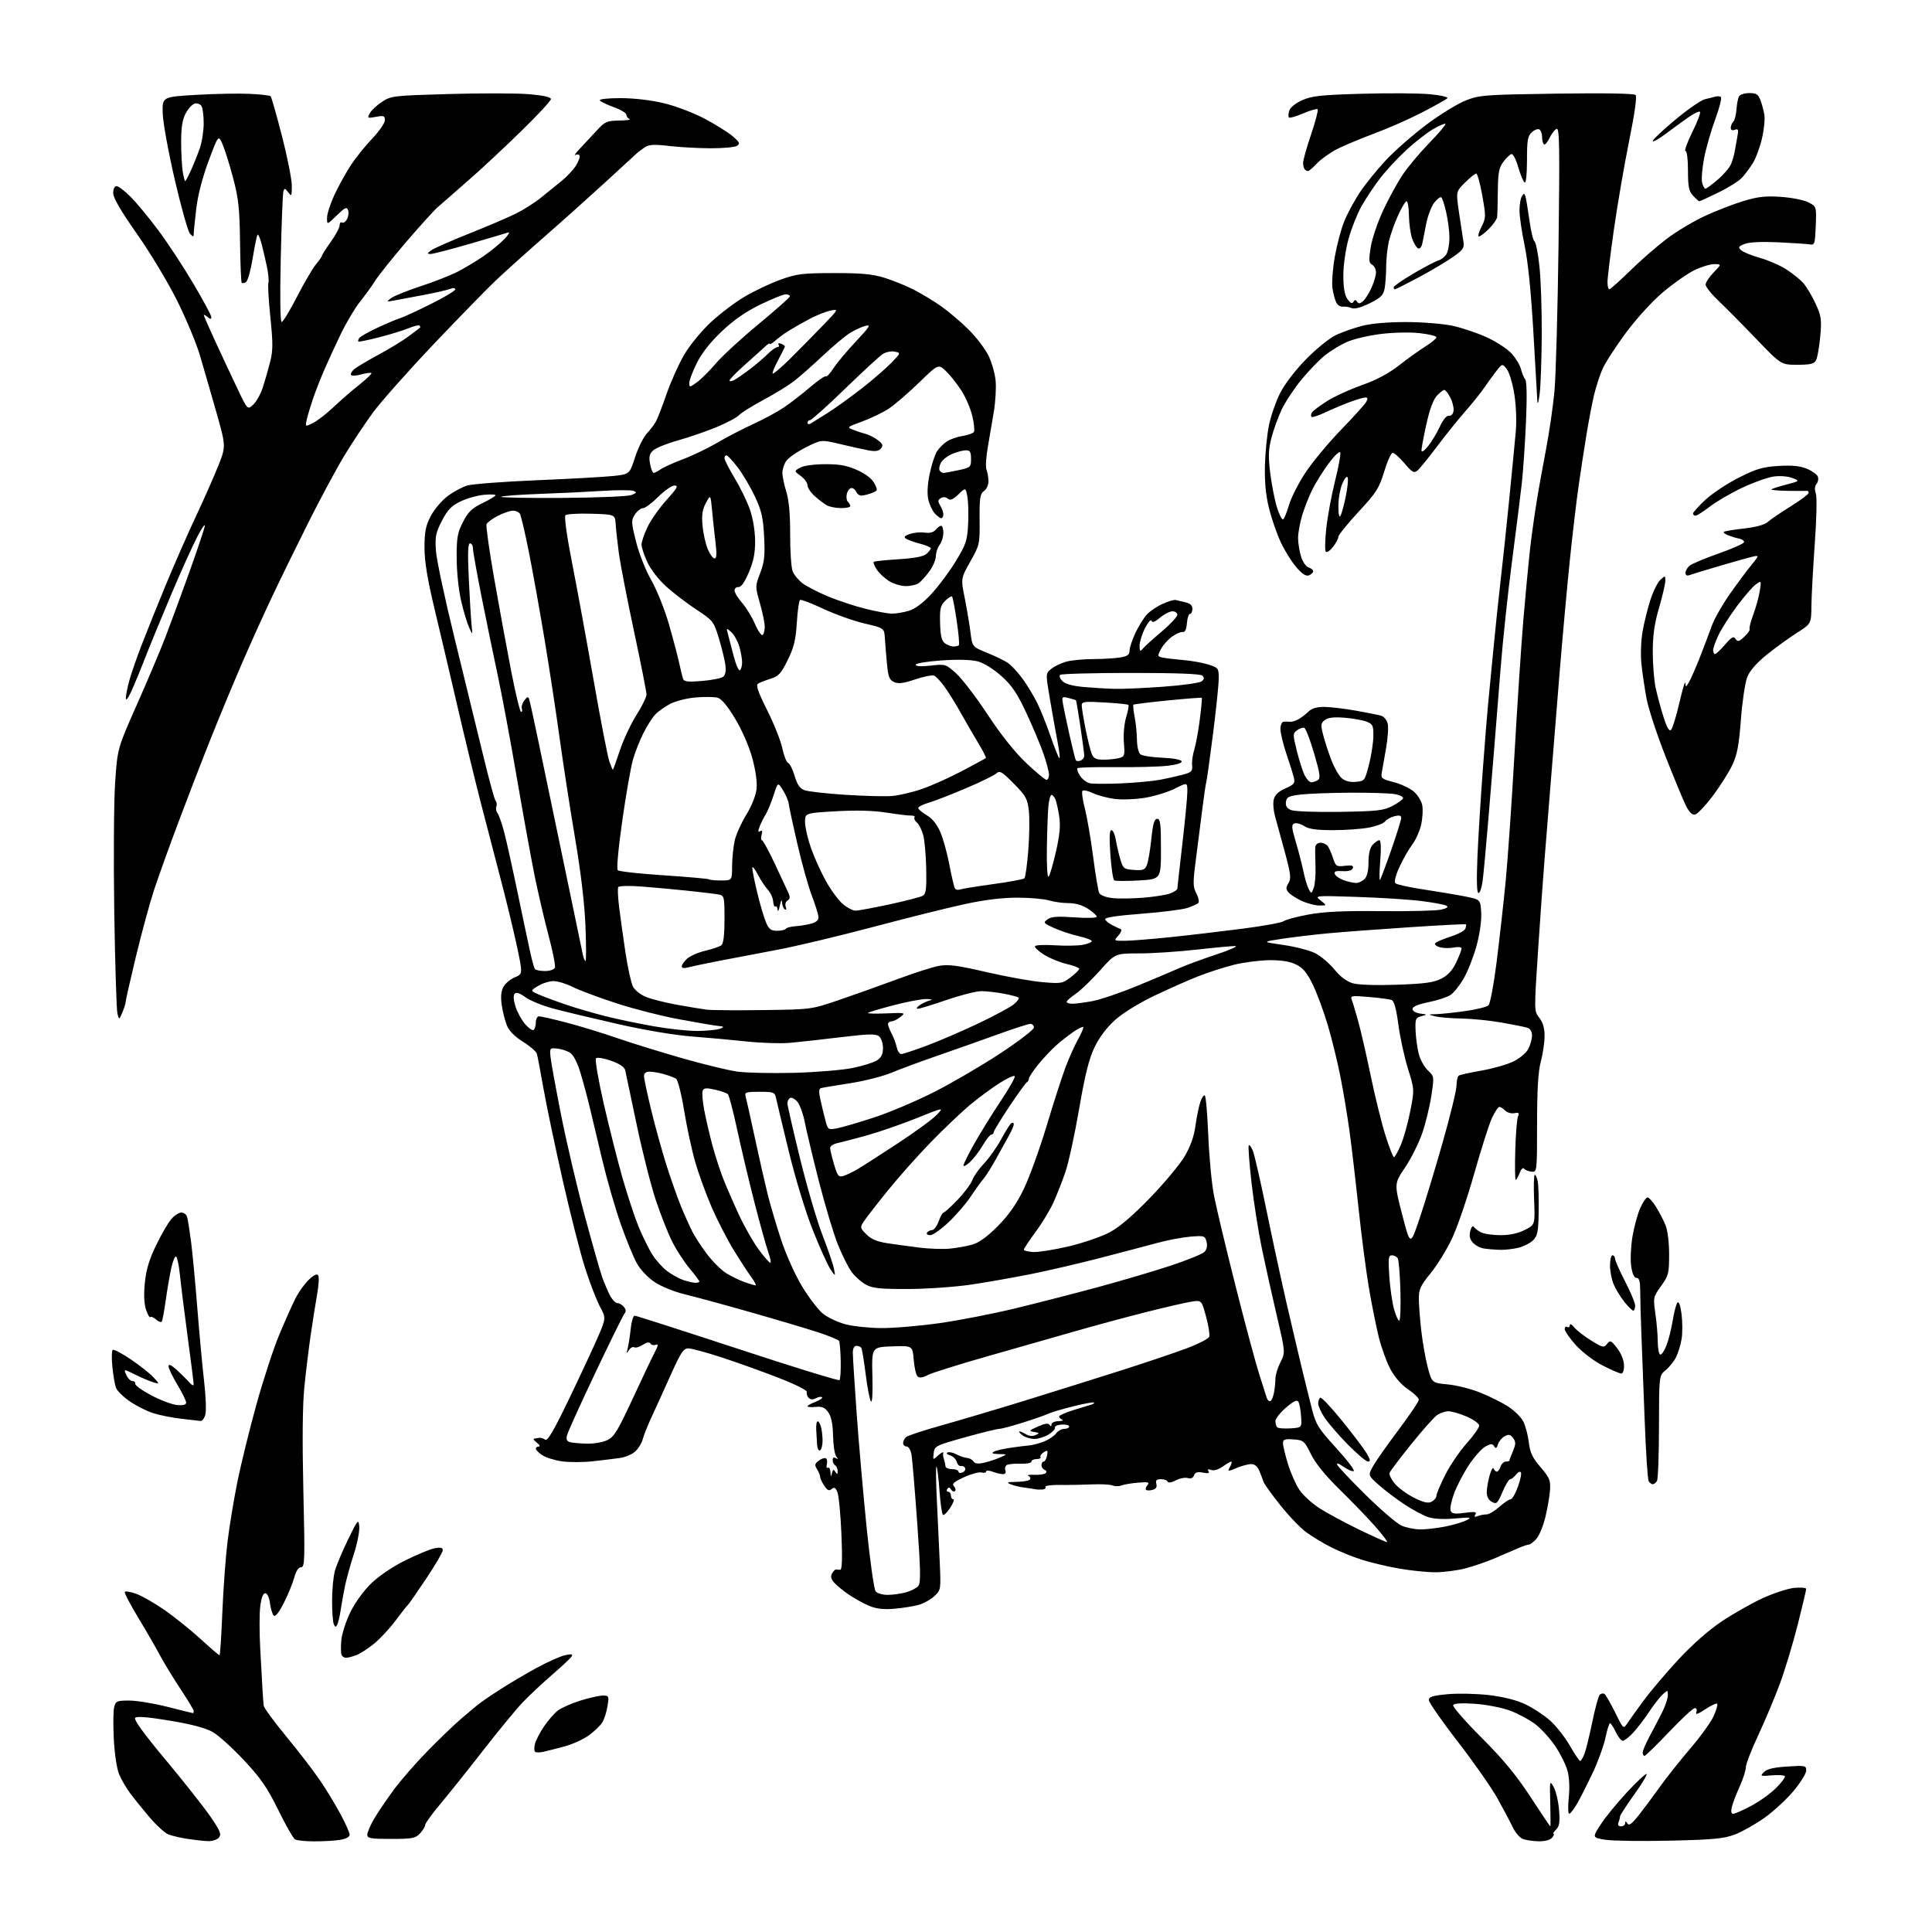 <?xml version="1.0" encoding="UTF-8" standalone="no"?>
<svg 
  version="1.1" 
  xmlns="http://www.w3.org/2000/svg" 
  xmlns:xlink="http://www.w3.org/1999/xlink" 
  xmlns:svg="http://www.w3.org/2000/svg"
  xmlns:rdf="http://www.w3.org/1999/02/22-rdf-syntax-ns#"
  xmlns:cc="http://creativecommons.org/ns#"
  xmlns:dc="http://purl.org/dc/elements/1.1/"
  viewBox="0 0 768 768"
  width="768"
  height="768"
>
<style>svg {background-color: white; }</style>"
<path stroke="none" fill="black" fill-rule="evenodd" d="M82.63,731.88C80.91,731.81 77.25,731.40 74.50,730.98C71.75,730.56 68.34,729.76 66.93,729.20C65.52,728.64 62.13,725.56 59.40,722.34C56.67,719.13 53.19,714.81 51.67,712.75C50.14,710.69 48.19,707.31 47.33,705.25C46.44,703.11 45.54,697.14 45.24,691.37C44.96,685.79 45.02,680.06 45.38,678.62C45.99,676.20 46.45,676.00 51.39,676.00C54.33,676.00 61.18,677.12 66.60,678.50C72.02,679.88 76.58,681.00 76.73,681.00C76.88,681.00 77.00,680.62 77.00,680.15C77.00,679.69 74.64,675.75 71.75,671.40C68.86,667.05 65.19,661.02 63.58,658.00C61.98,654.97 58.08,648.23 54.92,643.01C51.76,637.79 49.37,633.20 49.61,632.81C49.86,632.43 51.86,632.75 54.07,633.53C56.28,634.31 61.33,637.19 65.30,639.93C69.26,642.67 75.72,647.86 79.66,651.46C83.60,655.06 87.02,658.00 87.26,658.00C87.50,658.00 88.01,650.29 88.39,640.87C88.77,631.45 89.71,618.73 90.47,612.62C91.22,606.50 93.00,595.82 94.40,588.89C95.81,581.95 99.18,568.23 101.91,558.39C104.63,548.55 108.73,536.02 111.02,530.54C113.31,525.06 116.22,518.54 117.50,516.04C118.77,513.54 121.16,510.23 122.80,508.67C124.80,506.77 126.01,506.21 126.49,506.98C126.88,507.61 126.70,510.91 126.10,514.31C125.49,517.71 124.34,525.00 123.53,530.50C122.73,536.00 121.58,545.41 120.98,551.41C120.26,558.55 120.13,572.77 120.59,592.66C121.24,620.20 121.16,623.00 119.69,623.00C118.65,623.00 117.69,624.45 116.97,627.10C116.37,629.35 114.50,633.89 112.83,637.19C110.86,641.05 109.44,642.84 108.81,642.21C108.28,641.68 107.60,639.46 107.31,637.29C106.99,634.91 106.25,633.33 105.44,633.33C104.58,633.33 103.87,635.17 103.46,638.49C103.10,641.33 103.09,648.79 103.43,655.07C103.76,661.36 104.18,668.75 104.34,671.50C104.51,674.25 104.72,677.20 104.82,678.05C104.92,678.91 109.06,684.53 114.02,690.55C118.98,696.57 125.00,704.42 127.40,708.00C129.81,711.58 133.40,717.52 135.39,721.21C137.37,724.90 139.00,728.55 139.00,729.33C139.00,730.18 137.52,730.98 135.25,731.36C133.19,731.70 128.57,731.98 125.00,731.97C121.42,731.97 117.93,731.61 117.23,731.16C116.53,730.72 113.53,725.44 110.58,719.43C106.21,710.56 103.65,706.85 96.99,699.73C92.47,694.90 86.91,689.87 84.64,688.55C81.83,686.93 76.37,685.46 67.63,684.00C59.00,682.56 54.42,682.18 53.75,682.85C53.07,683.53 57.09,689.08 65.93,699.68C73.19,708.38 81.19,718.52 83.71,722.21C87.57,727.85 88.10,729.18 87.03,730.46C86.33,731.31 84.36,731.94 82.63,731.88zM611.63,731.94C609.36,731.90 606.51,731.48 605.30,730.99C604.09,730.50 602.29,728.39 601.30,726.29C600.31,724.19 597.57,719.01 595.20,714.78C592.84,710.54 585.75,700.42 579.45,692.29C573.15,684.15 568.00,676.75 568.00,675.84C568.00,674.49 569.45,674.03 575.47,673.47C579.58,673.09 586.99,673.25 591.92,673.83C597.64,674.51 602.86,675.82 606.32,677.46C609.31,678.87 613.72,681.77 616.12,683.89C618.53,686.02 622.08,690.51 624.00,693.87C625.92,697.23 627.78,699.98 628.13,699.99C628.47,700.00 629.24,698.76 629.83,697.25C630.42,695.74 631.82,690.02 632.95,684.55C634.08,679.08 635.41,674.19 635.91,673.69C636.41,673.19 637.24,673.03 637.76,673.35C638.27,673.67 640.18,676.96 642.01,680.66C645.32,687.40 645.32,687.40 646.91,685.00C647.79,683.68 650.67,679.66 653.32,676.05C655.97,672.45 662.15,665.16 667.04,659.86C672.57,653.88 679.09,648.11 684.22,644.66C688.78,641.60 696.10,637.43 700.50,635.39C704.90,633.35 710.64,631.47 713.25,631.21C715.86,630.96 718.00,631.14 717.99,631.62C717.99,632.11 716.45,638.58 714.58,646.00C712.70,653.42 709.50,664.00 707.46,669.50C705.41,675.00 701.55,684.18 698.87,689.90C696.19,695.62 694.00,701.30 694.00,702.53C694.00,703.75 692.90,707.18 691.56,710.13C690.22,713.08 688.82,716.74 688.45,718.25C688.00,720.11 688.18,721.00 689.00,721.00C689.67,721.00 692.89,719.58 696.16,717.84C699.42,716.10 703.87,712.90 706.04,710.73C708.21,708.56 709.78,706.45 709.53,706.05C709.28,705.65 706.92,705.51 704.29,705.73C699.77,706.12 699.60,706.04 701.18,704.43C702.37,703.21 705.09,702.57 710.43,702.22C717.59,701.76 718.00,701.85 718.00,703.82C718.00,704.96 715.76,708.59 713.01,711.89C710.27,715.18 705.09,719.98 701.49,722.55C697.89,725.11 692.60,728.11 689.73,729.21C685.31,730.90 681.31,731.28 664.00,731.69C652.73,731.95 641.12,731.79 638.22,731.34C632.93,730.50 632.93,730.50 636.22,725.37C638.02,722.55 642.76,716.74 646.75,712.45C650.73,708.17 654.24,704.91 654.54,705.21C654.84,705.51 652.59,709.23 649.54,713.48C646.49,717.73 644.00,721.58 644.00,722.02C644.00,722.47 643.73,723.55 643.39,724.42C642.99,725.46 643.34,726.00 644.39,726.00C645.28,726.00 646.01,725.44 646.02,724.75C646.03,723.84 646.27,723.87 646.90,724.87C647.55,725.90 648.71,725.03 651.63,721.31C653.76,718.60 657.52,713.53 660.00,710.06C662.48,706.58 667.82,699.86 671.87,695.12C675.93,690.38 680.13,684.55 681.21,682.17C682.29,679.78 682.91,677.58 682.60,677.27C682.29,676.96 680.16,677.95 677.87,679.47C674.91,681.43 673.88,681.76 674.32,680.61C674.68,679.67 674.43,678.99 673.72,678.99C673.05,678.98 668.43,683.26 663.46,688.49C658.49,693.72 654.10,698.00 653.71,698.00C653.32,698.00 653.00,697.39 653.00,696.65C653.00,695.91 654.19,693.09 655.64,690.40C657.09,687.70 659.34,683.41 660.64,680.85C661.94,678.30 663.00,675.19 663.00,673.95C663.00,671.75 662.95,671.74 660.99,673.51C659.88,674.52 657.43,677.66 655.54,680.50C653.66,683.34 650.78,687.09 649.16,688.83C647.53,690.57 645.70,692.00 645.08,692.00C644.47,692.00 643.22,690.42 642.30,688.50C641.38,686.58 640.35,685.00 640.01,685.00C639.68,685.00 638.86,687.59 638.20,690.75C637.53,693.91 635.30,700.10 633.23,704.50C631.16,708.90 628.38,714.41 627.05,716.75C625.72,719.09 624.25,721.00 623.79,721.00C623.32,721.00 623.24,718.08 623.61,714.52C624.02,710.47 623.82,706.44 623.07,703.77C622.41,701.42 620.21,697.04 618.18,694.03C616.16,691.03 612.60,687.13 610.28,685.37C607.96,683.61 603.48,681.20 600.33,680.02C597.15,678.83 590.95,677.62 586.44,677.30C581.25,676.93 578.05,677.10 577.65,677.76C577.29,678.34 582.33,684.14 588.84,690.65C597.54,699.36 602.71,705.61 608.36,714.25C612.58,720.71 616.14,726.00 616.27,726.00C616.40,726.00 616.39,721.84 616.25,716.75C616.00,707.72 616.03,707.57 617.63,710.44C618.53,712.05 619.48,716.13 619.75,719.49C620.14,724.37 619.90,725.96 618.55,727.31C617.62,728.24 617.17,729.00 617.55,729.00C617.93,729.00 617.68,729.67 617.00,730.50C616.24,731.41 614.14,731.98 611.63,731.94zM155.46,731.00C147.31,731.00 146.00,730.77 146.00,729.34C146.00,728.42 147.20,725.61 148.67,723.09C150.14,720.56 153.66,715.35 156.50,711.50C159.34,707.65 165.45,700.64 170.08,695.93C174.71,691.21 180.56,685.59 183.08,683.43C185.60,681.27 188.70,678.66 189.97,677.64C191.25,676.61 195.26,673.86 198.89,671.53C202.53,669.19 209.01,665.36 213.30,663.02C217.58,660.68 222.64,658.42 224.54,657.99C227.15,657.40 227.80,657.51 227.24,658.45C226.83,659.13 223.35,662.41 219.50,665.73C215.65,669.06 210.41,673.97 207.85,676.64C205.29,679.31 198.22,687.90 192.13,695.72C186.05,703.54 178.35,713.17 175.03,717.12C171.72,721.07 169.00,724.83 169.00,725.47C169.00,726.10 168.08,727.61 166.96,728.81C165.14,730.76 163.91,731.00 155.46,731.00zM215.90,696.39C214.47,696.70 213.01,696.68 212.67,696.33C212.32,695.99 212.32,694.57 212.67,693.18C213.02,691.79 214.61,688.72 216.20,686.36C217.79,684.00 220.26,681.15 221.68,680.03C223.11,678.91 227.19,677.10 230.74,676.00C234.30,674.90 238.33,674.00 239.69,674.00C242.05,674.00 242.14,674.21 241.49,678.25C241.12,680.59 240.16,683.52 239.37,684.77C238.58,686.02 236.17,688.31 234.02,689.87C231.86,691.43 227.49,693.41 224.30,694.26C221.11,695.11 217.33,696.07 215.90,696.39zM137.54,659.00C136.81,659.00 136.00,658.44 135.75,657.75C135.49,657.06 135.46,654.48 135.68,652.00C135.89,649.52 137.48,644.58 139.21,641.00C141.06,637.19 144.48,632.43 147.49,629.50C150.56,626.52 156.03,622.80 161.06,620.30C165.70,617.99 170.96,615.81 172.75,615.47C175.18,615.00 176.00,615.20 176.00,616.25C176.00,617.03 173.02,622.13 169.38,627.58C165.74,633.04 162.47,637.73 162.12,638.00C161.77,638.27 159.60,641.04 157.29,644.14C154.98,647.25 151.15,651.38 148.77,653.34C146.38,655.29 143.18,657.36 141.65,657.94C140.12,658.52 138.27,659.00 137.54,659.00zM134.04,645.86C133.45,646.94 133.17,646.87 132.65,645.53C132.29,644.60 132.00,640.39 132.01,636.17C132.01,631.95 132.51,626.70 133.11,624.50C133.71,622.30 136.07,616.67 138.35,612.00C142.24,604.01 142.51,603.70 142.81,606.80C142.99,608.61 142.02,613.56 140.65,617.80C139.28,622.03 137.70,627.75 137.13,630.50C136.56,633.25 135.80,637.52 135.43,640.00C135.07,642.48 134.44,645.11 134.04,645.86zM355.50,639.50C351.18,639.87 348.38,639.55 345.50,638.34C343.30,637.41 339.70,635.44 337.50,633.95C335.30,632.45 332.67,630.31 331.66,629.19C330.35,627.73 330.09,626.67 330.75,625.48C331.26,624.57 331.98,623.86 332.34,623.91C332.70,623.96 333.47,624.00 334.04,624.00C334.73,624.00 334.88,619.34 334.48,609.92C334.16,602.18 333.46,594.71 332.93,593.31C332.17,591.33 331.67,591.03 330.61,591.91C329.56,592.78 328.89,592.48 327.63,590.55C326.73,589.19 326.00,587.60 326.00,587.02C326.00,586.44 325.45,585.09 324.77,584.01C323.74,582.36 323.86,581.82 325.51,580.61C326.59,579.82 327.86,579.41 328.33,579.70C328.79,579.99 328.95,581.08 328.68,582.11C328.41,583.15 328.59,583.75 329.09,583.44C329.59,583.13 330.05,583.92 330.12,585.19C330.21,587.10 330.32,587.17 330.72,585.60C331.11,584.08 331.38,583.98 332.09,585.10C332.80,586.23 332.97,586.17 332.98,584.81C332.99,583.88 332.55,582.84 332.00,582.50C331.45,582.16 331.00,581.21 331.00,580.38C331.00,579.45 331.47,579.17 332.25,579.63C333.20,580.20 333.24,580.04 332.40,578.94C331.79,578.15 331.23,574.43 331.15,570.69C331.04,566.00 330.45,563.10 329.25,561.41C327.89,559.49 326.78,559.02 324.25,559.27C322.46,559.45 321.00,559.34 321.00,559.02C321.00,558.70 322.43,557.90 324.18,557.24C325.94,556.58 327.10,555.77 326.77,555.44C326.44,555.11 325.35,555.28 324.34,555.81C323.08,556.48 322.16,556.42 321.42,555.62C320.83,554.98 320.52,553.95 320.72,553.33C320.94,552.69 316.05,550.25 309.30,547.63C302.81,545.11 292.64,541.47 286.69,539.53C280.75,537.59 274.86,536.00 273.61,536.00C271.68,536.00 270.60,537.64 266.53,546.75C263.88,552.66 260.46,560.20 258.92,563.50C257.39,566.80 255.84,570.69 255.48,572.16C255.12,573.62 253.82,575.76 252.57,576.93C251.33,578.10 248.56,579.29 246.41,579.58C244.26,579.87 239.42,580.46 235.65,580.88C231.89,581.30 226.43,581.32 223.52,580.92C220.62,580.53 217.06,579.43 215.62,578.49C214.18,577.54 213.00,576.37 213.00,575.88C213.00,575.40 213.54,575.00 214.19,575.00C214.85,575.00 214.51,574.34 213.44,573.53C212.37,572.72 211.84,571.99 212.25,571.91C212.66,571.82 213.56,571.67 214.25,571.56C214.94,571.46 216.06,571.79 216.73,572.30C217.64,572.98 220.10,568.78 226.08,556.36C230.55,547.09 235.72,536.01 237.57,531.74C240.93,523.98 240.93,523.98 238.47,519.35C237.12,516.80 234.47,509.95 232.60,504.11C230.72,498.27 226.69,482.48 223.65,469.00C220.60,455.52 217.16,439.10 216.00,432.50C214.84,425.90 213.68,419.77 213.42,418.88C213.16,418.00 210.69,415.86 207.93,414.15C204.75,412.17 202.41,409.83 201.55,407.76C200.80,405.97 199.87,402.33 199.47,399.67C198.97,396.33 199.16,394.07 200.08,392.35C200.82,390.97 202.86,389.25 204.62,388.51C207.82,387.18 207.82,387.18 205.53,376.33C204.26,370.36 201.40,358.51 199.16,349.99C196.93,341.47 193.30,327.52 191.10,319.00C188.90,310.48 184.81,293.60 182.01,281.50C179.20,269.40 175.08,251.85 172.84,242.50C169.90,230.25 168.76,223.33 168.75,217.74C168.74,211.47 169.20,209.08 171.17,205.25C172.51,202.65 175.51,199.07 177.83,197.30C180.15,195.53 183.73,193.59 185.78,192.99C187.82,192.39 200.30,191.45 213.50,190.90C226.70,190.35 240.37,189.58 243.89,189.20C250.27,188.50 250.27,188.50 252.46,181.74C253.66,178.02 255.80,173.74 257.20,172.24C258.61,170.73 260.27,168.50 260.89,167.29C261.52,166.07 263.41,161.12 265.09,156.29C266.78,151.45 269.90,144.54 272.03,140.91C274.15,137.29 278.83,131.58 282.42,128.23C286.00,124.87 292.08,120.26 295.91,117.98C299.75,115.70 306.18,112.65 310.19,111.20C316.76,108.84 318.92,108.57 331.50,108.55C342.38,108.54 346.84,108.95 351.50,110.40C354.80,111.42 359.98,113.50 363.00,115.03C366.02,116.55 370.97,119.53 373.99,121.65C377.01,123.77 381.98,127.97 385.03,131.00C388.08,134.03 391.66,138.73 392.97,141.45C394.29,144.17 395.56,148.69 395.79,151.50C396.02,154.31 395.71,159.73 395.08,163.55C394.46,167.37 393.38,173.72 392.68,177.66C391.98,181.59 391.73,185.64 392.13,186.66C392.53,187.67 392.89,189.71 392.93,191.19C392.97,192.73 392.21,194.45 391.16,195.19C389.58,196.32 389.34,197.88 389.41,206.50C389.50,216.29 389.42,216.64 385.71,223.23C381.93,229.95 381.93,229.95 383.49,237.73C384.34,242.00 385.37,248.11 385.77,251.30C386.50,257.11 386.50,257.11 392.26,259.45C395.43,260.73 399.15,262.52 400.53,263.43C401.90,264.33 404.57,267.19 406.46,269.78C408.35,272.38 411.00,276.75 412.34,279.50C413.69,282.25 416.03,288.10 417.55,292.50C419.07,296.90 420.65,300.88 421.06,301.35C421.47,301.82 421.17,298.90 420.39,294.85C419.61,290.81 418.22,283.05 417.31,277.60C415.64,267.71 415.64,267.71 417.90,265.88C419.14,264.87 421.81,263.59 423.83,263.03C425.85,262.47 430.65,262.00 434.50,261.99C438.35,261.99 443.19,261.70 445.25,261.36C448.20,260.87 449.00,260.29 449.01,258.62C449.02,257.45 450.09,254.25 451.39,251.50C452.69,248.75 454.78,245.44 456.02,244.14C457.27,242.84 460.09,240.96 462.30,239.98C464.51,238.99 466.80,238.33 467.40,238.51C468.01,238.69 469.74,239.10 471.25,239.44C473.12,239.85 474.00,240.67 474.00,242.02C474.00,243.11 473.58,244.00 473.06,244.00C472.54,244.00 471.98,245.69 471.81,247.75C471.61,250.21 471.05,251.41 470.18,251.23C469.46,251.08 467.54,251.90 465.92,253.06C464.30,254.21 462.30,256.46 461.47,258.06C460.04,260.82 460.08,260.98 462.24,261.41C463.48,261.67 467.23,262.11 470.57,262.40C473.90,262.69 478.40,263.51 480.57,264.23C484.38,265.48 484.50,265.66 484.45,270.01C484.42,272.48 483.39,282.38 482.16,292.00C480.93,301.62 479.73,310.18 479.50,311.00C479.27,311.82 478.63,316.10 478.09,320.50C477.55,324.90 476.41,333.81 475.55,340.30C474.14,351.04 474.14,352.38 475.59,355.16C476.46,356.85 476.79,358.57 476.34,358.98C475.88,359.39 473.93,360.26 472.00,360.92C470.07,361.57 461.85,362.61 453.73,363.23C444.10,363.96 439.07,364.73 439.30,365.43C439.50,366.02 440.75,367.06 442.08,367.73C443.41,368.41 444.95,369.14 445.50,369.34C446.05,369.54 445.64,370.67 444.60,371.85C442.69,374.00 442.69,374.00 447.10,373.98C449.52,373.97 457.80,373.31 465.50,372.51C473.20,371.71 486.15,370.18 494.28,369.12C502.41,368.07 509.61,366.74 510.29,366.18C510.96,365.61 515.34,364.44 520.01,363.57C526.30,362.40 533.80,362.04 549.00,362.19C560.27,362.31 571.04,362.03 572.92,361.58C575.31,361.01 575.91,360.54 574.92,360.00C574.14,359.58 569.67,358.75 565.00,358.17C560.33,357.58 548.85,356.84 539.50,356.54C522.50,355.98 522.50,355.98 525.00,357.97C527.50,359.96 527.50,359.96 524.50,359.96C522.85,359.96 519.70,359.14 517.50,358.14C515.30,357.14 512.91,355.61 512.19,354.74C511.12,353.44 511.12,352.79 512.19,351.06C513.31,349.28 513.10,347.47 510.75,338.73C509.23,333.11 507.48,326.67 506.84,324.44C506.21,322.21 505.98,319.20 506.35,317.76C506.79,315.97 508.26,314.59 510.97,313.39C514.48,311.85 514.87,311.33 514.32,309.07C513.97,307.66 512.63,303.38 511.34,299.57C510.05,295.77 509.00,291.38 509.00,289.82C509.00,288.27 509.56,286.95 510.25,286.88C510.94,286.82 512.06,286.83 512.74,286.92C513.42,287.01 514.92,286.58 516.06,285.97C517.21,285.35 519.02,283.98 520.08,282.92C521.37,281.63 523.39,281.00 526.25,281.00C528.59,281.00 534.28,281.67 538.90,282.48C543.51,283.29 548.13,284.22 549.14,284.55C550.16,284.87 551.28,286.27 551.63,287.66C551.98,289.05 551.69,293.40 551.00,297.34C550.31,301.28 549.54,305.64 549.29,307.04C548.87,309.37 549.27,309.69 553.96,310.89C556.79,311.62 560.37,313.28 561.92,314.59C563.47,315.89 565.02,318.35 565.36,320.05C565.70,321.75 565.51,325.23 564.93,327.80C564.36,330.36 562.76,333.94 561.38,335.74C560.00,337.55 557.73,341.54 556.32,344.60C554.73,348.08 554.13,350.53 554.71,351.11C555.23,351.63 560.34,352.75 566.06,353.60C571.78,354.46 579.17,355.70 582.48,356.37C588.50,357.58 588.50,357.58 588.80,362.78C588.98,365.86 588.24,371.17 586.99,375.81C585.83,380.11 583.55,385.96 581.93,388.80C580.31,391.64 577.91,394.67 576.60,395.52C575.30,396.38 571.37,397.66 567.87,398.38C563.66,399.23 561.50,400.16 561.50,401.09C561.50,401.90 562.77,402.67 564.50,402.90C567.46,403.29 567.46,403.30 565.00,403.96C562.70,404.58 562.52,405.05 562.72,409.85C562.84,412.72 563.44,416.91 564.04,419.15C564.64,421.39 566.27,424.27 567.65,425.55C570.13,427.85 570.14,427.97 569.00,435.48C568.37,439.67 566.75,446.34 565.41,450.30C564.07,454.26 561.00,460.43 558.59,464.00C554.20,470.50 554.20,470.50 557.41,482.90C560.62,495.30 560.62,495.30 564.30,484.40C566.32,478.41 570.45,464.78 573.48,454.13C576.52,443.48 579.00,433.27 579.00,431.44C579.00,429.61 579.41,427.86 579.92,427.55C580.42,427.24 584.48,426.35 588.94,425.57C593.40,424.79 599.08,423.17 601.55,421.97C604.12,420.73 606.69,418.57 607.53,416.95C608.34,415.38 609.00,412.98 609.00,411.62C609.00,410.08 608.30,408.91 607.15,408.55C606.13,408.22 601.51,407.29 596.90,406.48C592.28,405.67 585.12,404.95 581.00,404.88C576.88,404.82 572.15,404.42 570.50,404.00C567.50,403.24 567.50,403.24 571.21,403.12C573.25,403.05 578.42,402.50 582.71,401.88C586.99,401.27 591.04,400.26 591.70,399.63C592.36,399.01 593.81,391.30 594.92,382.50C596.03,373.70 597.63,359.43 598.48,350.79C599.33,342.15 600.93,319.20 602.03,299.79C603.13,280.38 604.71,256.40 605.55,246.50C606.39,236.60 607.53,224.45 608.08,219.51C608.62,214.56 609.75,206.24 610.58,201.01C611.40,195.78 613.17,185.84 614.51,178.92C615.84,172.01 617.38,161.43 617.93,155.42C618.48,149.42 619.20,123.41 619.54,97.64C620.04,58.97 619.92,50.86 618.83,51.21C618.10,51.45 616.81,53.09 615.96,54.86C615.11,56.63 614.09,57.76 613.71,57.37C613.32,56.98 613.00,55.64 613.00,54.39C613.00,53.14 612.52,51.82 611.94,51.46C611.35,51.10 610.00,51.59 608.94,52.56C607.28,54.05 607.00,55.68 607.00,63.71C607.00,69.29 606.62,72.88 606.07,72.54C605.55,72.22 604.41,69.47 603.52,66.41C602.59,63.23 601.42,61.03 600.76,61.25C600.14,61.45 598.69,62.87 597.56,64.39C595.87,66.66 595.48,68.73 595.41,75.83C595.36,80.60 595.25,85.25 595.16,86.17C595.07,87.09 593.62,89.23 591.92,90.92C590.23,92.62 588.42,94.00 587.90,94.00C587.38,94.00 587.82,92.31 588.88,90.24C590.70,86.66 590.72,86.09 589.23,77.74C588.38,72.93 587.29,69.00 586.81,69.00C586.33,69.00 584.32,70.61 582.35,72.59C578.76,76.17 578.76,76.17 579.96,84.34C580.62,88.83 581.39,93.94 581.68,95.70C582.16,98.60 581.78,99.20 577.54,102.18C574.98,103.99 568.86,107.62 563.95,110.24C559.05,112.86 554.80,115.00 554.52,115.00C554.23,115.00 554.00,114.64 554.00,114.19C554.00,113.75 557.49,111.32 561.75,108.81C566.01,106.29 570.51,103.93 571.75,103.55C572.99,103.17 574.49,101.95 575.08,100.84C575.68,99.73 576.17,96.86 576.17,94.46C576.17,92.06 575.60,87.58 574.91,84.51C574.23,81.43 573.32,78.70 572.91,78.44C572.50,78.19 571.25,79.14 570.14,80.55C569.03,81.97 567.60,85.68 566.97,88.81C566.34,91.94 565.63,95.54 565.38,96.82C565.13,98.10 564.41,98.97 563.78,98.76C563.15,98.55 562.08,96.83 561.39,94.94C560.71,93.05 560.12,88.91 560.08,85.75C560.03,82.59 559.61,80.00 559.14,80.00C558.66,80.00 557.11,82.59 555.70,85.75C554.28,88.91 552.65,93.53 552.08,96.00C551.51,98.47 551.04,103.03 551.02,106.12C551.01,109.22 550.72,113.15 550.38,114.86C549.87,117.39 548.76,118.46 544.39,120.60C540.92,122.30 538.40,122.95 537.26,122.46C536.29,122.04 534.74,121.79 533.81,121.90C532.89,122.01 531.71,121.29 531.20,120.30C530.69,119.31 530.01,116.76 529.68,114.63C529.36,112.50 529.76,106.90 530.58,102.19C531.41,97.47 533.09,91.11 534.33,88.05C535.56,84.99 538.36,79.79 540.54,76.50C542.72,73.21 547.42,67.40 551.00,63.59C554.58,59.78 561.86,53.41 567.20,49.42C572.53,45.44 579.51,41.16 582.70,39.92C588.16,37.78 590.25,37.63 618.84,37.22C637.61,36.95 649.55,37.15 650.15,37.75C650.77,38.37 649.85,44.94 647.59,56.11C645.65,65.67 642.93,81.55 641.53,91.38C640.14,101.21 639.00,110.55 639.00,112.13C639.00,113.71 639.33,115.00 639.73,115.00C640.13,115.00 643.84,111.68 647.98,107.63C652.12,103.58 658.65,97.88 662.50,94.97C666.35,92.05 673.15,87.97 677.62,85.90C682.09,83.83 689.01,81.14 692.99,79.93C698.80,78.17 701.78,77.84 707.97,78.26C712.22,78.55 717.13,79.53 718.89,80.44C722.08,82.09 722.08,82.09 721.79,89.80C721.52,96.87 721.34,97.47 719.50,97.16C718.40,96.98 712.77,96.60 707.00,96.32C700.39,96.01 695.42,96.24 693.58,96.95C691.07,97.92 690.86,98.28 692.08,99.44C692.86,100.18 696.20,101.55 699.50,102.48C702.80,103.40 707.55,105.46 710.05,107.06C712.55,108.65 715.64,111.15 716.92,112.62C718.20,114.10 720.37,117.76 721.75,120.77C724.00,125.67 724.18,127.02 723.57,133.79C723.19,137.95 722.45,142.17 721.91,143.17C721.12,144.65 719.70,145.00 714.46,145.00C708.00,145.00 708.00,145.00 698.25,134.84C692.89,129.25 686.14,122.43 683.25,119.69C680.36,116.95 678.00,114.01 678.00,113.15C678.00,112.30 679.44,110.11 681.20,108.30C684.39,105.00 684.39,105.00 681.39,105.00C679.74,105.00 676.14,106.12 673.39,107.49C670.64,108.86 665.10,112.75 661.09,116.13C656.89,119.66 650.65,126.49 646.43,132.16C642.38,137.60 638.15,144.13 637.02,146.68C635.89,149.24 634.34,154.07 633.56,157.41C632.79,160.76 631.46,167.78 630.61,173.00C629.75,178.22 628.35,187.37 627.50,193.32C626.64,199.27 625.08,212.55 624.02,222.82C622.96,233.09 621.17,252.75 620.04,266.50C618.90,280.25 617.30,300.05 616.48,310.50C615.65,320.95 614.53,334.90 613.99,341.50C613.45,348.10 612.29,364.40 611.41,377.72C609.81,401.95 609.81,401.95 611.91,404.61C613.35,406.44 614.00,408.70 613.99,411.88C613.98,414.42 613.31,418.98 612.50,422.00C611.44,425.94 611.02,432.96 611.01,446.74C611.00,465.98 611.00,465.98 608.75,465.74C607.51,465.61 606.19,465.07 605.81,464.53C605.43,464.00 604.65,464.79 604.08,466.28C603.51,467.78 602.81,469.00 602.52,469.00C602.23,469.00 602.15,463.71 602.34,457.25C602.52,450.79 603.02,444.73 603.43,443.79C604.04,442.41 603.75,442.16 601.98,442.50C600.77,442.74 599.13,442.27 598.32,441.46C597.52,440.66 596.48,440.00 596.02,440.00C595.56,440.00 594.26,441.91 593.15,444.25C592.03,446.59 588.83,456.60 586.03,466.50C583.23,476.40 579.23,488.10 577.12,492.50C575.02,496.90 571.21,503.06 568.65,506.18C564.71,511.00 564.00,512.52 564.01,516.18C564.01,518.56 564.45,524.33 564.98,529.00C565.51,533.67 566.68,540.25 567.58,543.62C569.22,549.73 569.22,549.73 575.48,550.32C578.91,550.64 584.68,552.08 588.29,553.53C591.90,554.97 596.88,557.44 599.37,559.02C601.86,560.60 604.61,563.29 605.50,565.00C606.38,566.71 607.38,570.45 607.72,573.30C608.21,577.45 609.15,579.45 612.38,583.21C615.93,587.34 616.40,588.44 616.16,592.21C616.01,594.57 615.19,599.42 614.33,603.00C613.47,606.58 611.84,610.51 610.71,611.75C609.58,612.99 608.24,614.00 607.73,614.00C607.22,614.00 605.38,614.62 603.65,615.37C601.92,616.13 597.79,617.91 594.48,619.32C591.17,620.74 585.79,622.60 582.52,623.45C579.25,624.30 573.86,625.00 570.54,625.00C567.22,625.00 560.67,624.32 556.00,623.50C551.33,622.68 544.62,621.08 541.10,619.94C537.58,618.81 532.18,616.60 529.10,615.03C526.02,613.47 521.59,610.80 519.27,609.10C516.94,607.40 512.28,602.54 508.91,598.30C505.54,594.06 502.55,589.90 502.27,589.05C501.99,588.20 501.26,586.26 500.64,584.75C499.91,582.96 498.77,582.00 497.38,582.00C496.20,582.00 493.59,582.69 491.57,583.54C487.97,585.04 487.91,585.03 488.98,583.04C489.58,581.92 489.79,581.00 489.44,581.00C489.09,581.00 487.54,581.90 486.00,583.00C484.29,584.22 482.49,584.74 481.43,584.33C480.24,583.88 479.90,584.03 480.39,584.82C480.89,585.63 480.25,585.80 478.19,585.39C476.04,584.96 475.12,585.24 474.65,586.47C474.24,587.55 473.35,587.93 472.16,587.55C471.14,587.23 469.00,587.64 467.40,588.47C465.69,589.36 464.36,589.57 464.17,588.99C463.98,588.44 462.79,588.00 461.51,588.00C459.74,588.00 459.30,588.44 459.67,589.86C460.01,591.13 459.52,591.89 458.14,592.25C457.03,592.54 455.87,592.54 455.57,592.23C455.26,591.93 455.52,591.07 456.15,590.33C457.08,589.20 456.42,589.04 452.39,589.38C449.70,589.61 446.71,590.11 445.75,590.50C444.79,590.89 443.21,590.89 442.25,590.49C441.29,590.10 437.57,589.90 434.00,590.07C430.43,590.23 424.69,590.33 421.26,590.28C417.82,590.24 415.26,590.61 415.56,591.10C415.87,591.60 415.30,592.05 414.31,592.12C413.31,592.18 412.05,592.13 411.50,591.99C410.95,591.86 409.05,591.57 407.28,591.35C405.51,591.14 403.04,590.55 401.78,590.04C399.90,589.29 400.32,589.12 404.19,589.06C406.77,589.03 409.14,588.59 409.45,588.09C409.76,587.58 409.45,586.93 408.76,586.64C408.07,586.35 409.17,586.17 411.21,586.26C413.26,586.34 415.28,586.03 415.71,585.57C416.15,585.10 415.94,584.53 415.25,584.28C414.56,584.03 414.00,583.20 414.00,582.42C414.00,581.64 414.40,581.00 414.88,581.00C415.37,581.00 415.97,579.91 416.23,578.59C416.63,576.49 416.46,576.32 414.91,577.29C413.93,577.90 413.35,578.76 413.62,579.20C413.90,579.64 413.19,580.00 412.06,580.00C410.93,580.00 410.00,580.45 410.00,581.01C410.00,581.56 408.05,581.94 405.66,581.85C403.27,581.76 400.81,582.00 400.20,582.38C399.59,582.75 399.34,583.72 399.65,584.53C400.00,585.43 399.62,586.00 398.67,586.00C397.82,586.00 395.98,585.56 394.57,585.02C393.15,584.49 392.00,584.45 392.00,584.93C392.00,585.42 391.18,585.60 390.18,585.34C389.17,585.07 386.02,585.93 383.18,587.23C379.21,589.06 378.28,589.88 379.19,590.79C379.84,591.44 380.03,592.30 379.63,592.70C379.22,593.11 378.52,592.84 378.07,592.11C377.50,591.18 377.04,591.12 376.57,591.89C376.19,592.50 376.36,593.00 376.94,593.00C377.52,593.00 378.00,593.67 378.00,594.50C378.00,595.33 378.43,596.00 378.95,596.00C379.48,596.00 378.92,597.53 377.70,599.40C376.49,601.27 375.18,602.51 374.80,602.15C374.41,601.79 373.80,597.44 373.45,592.50C373.10,587.55 372.57,583.27 372.28,583.00C371.98,582.73 372.03,588.58 372.40,596.00C372.76,603.42 373.28,614.57 373.55,620.77C374.05,631.98 374.03,632.07 371.39,634.52C369.93,635.87 367.10,637.43 365.11,637.98C363.13,638.54 358.80,639.22 355.50,639.50zM352.87,633.99C354.87,633.99 358.14,633.53 360.14,632.98C362.14,632.42 364.35,631.28 365.04,630.45C366.06,629.23 365.97,624.33 364.60,605.22C363.66,592.17 362.65,580.04 362.34,578.25C362.02,576.41 361.17,575.00 360.39,575.00C359.62,575.00 359.00,574.38 359.00,573.62C359.00,572.86 359.56,571.78 360.25,571.21C360.94,570.64 367.35,568.54 374.50,566.54C381.65,564.54 396.27,560.20 407.00,556.89C417.73,553.57 434.91,548.19 445.19,544.92C455.47,541.65 467.54,537.58 472.01,535.87C476.49,534.17 480.39,532.14 480.69,531.38C480.98,530.61 480.42,527.02 479.43,523.39C477.65,516.80 477.65,516.80 473.57,517.43C471.33,517.78 463.20,519.65 455.50,521.60C447.80,523.54 435.20,526.95 427.50,529.16C419.80,531.38 404.14,535.85 392.69,539.10C381.25,542.35 370.51,545.72 368.83,546.59C366.69,547.69 365.45,547.85 364.72,547.12C364.14,546.54 363.46,543.56 363.21,540.50C362.75,534.92 362.75,534.92 354.62,535.21C346.50,535.50 346.50,535.50 346.79,547.00C346.97,554.18 346.73,557.94 346.17,557.00C345.67,556.17 344.73,551.26 344.09,546.08C343.44,540.90 342.68,536.29 342.40,535.83C342.11,535.37 341.23,535.00 340.44,535.00C339.53,535.00 339.00,536.02 339.01,537.75C339.01,539.26 339.69,549.95 340.51,561.50C341.33,573.05 343.11,593.46 344.46,606.85C345.81,620.24 347.44,631.83 348.08,632.60C348.72,633.37 350.88,634.00 352.87,633.99zM551.33,613.00C551.79,613.00 549.68,610.19 546.65,606.75C543.61,603.31 537.24,596.71 532.50,592.07C526.84,586.54 522.93,581.73 521.13,578.07C518.51,572.76 518.19,572.49 514.19,572.19C510.70,571.94 510.00,572.19 510.01,573.69C510.01,574.69 510.89,578.36 511.95,581.86C513.02,585.37 515.05,589.99 516.48,592.15C517.91,594.31 521.53,597.64 524.53,599.56C527.53,601.48 534.60,605.29 540.24,608.03C545.88,610.76 550.88,613.00 551.33,613.00zM564.58,607.96C566.83,607.98 571.33,607.47 574.58,606.81C577.83,606.16 581.62,605.03 583.00,604.30C585.20,603.14 584.66,603.05 578.41,603.62C573.91,604.02 570.00,603.82 567.73,603.08C565.76,602.42 561.52,600.16 558.32,598.04C555.12,595.93 550.54,592.46 548.14,590.33C543.77,586.47 543.77,586.47 545.88,582.71C547.04,580.64 551.60,574.17 556.00,568.32C560.40,562.47 564.00,557.11 564.00,556.41C564.00,555.71 562.09,553.85 559.75,552.29C557.13,550.54 554.44,547.48 552.74,544.33C551.22,541.51 549.11,535.67 548.04,531.35C546.98,527.03 545.20,518.10 544.09,511.50C542.98,504.90 541.15,490.73 540.01,480.00C538.87,469.27 537.26,455.55 536.43,449.50C535.59,443.45 533.98,433.77 532.84,428.00C531.71,422.23 529.44,413.00 527.81,407.50C526.19,402.00 523.49,394.72 521.82,391.31C519.50,386.57 517.94,384.72 515.14,383.37C512.66,382.17 509.28,381.64 504.50,381.69C500.65,381.74 494.35,382.56 490.50,383.52C486.65,384.47 480.22,386.55 476.21,388.13C472.20,389.71 464.31,393.22 458.66,395.92C452.65,398.80 446.26,402.76 443.23,405.48C439.94,408.44 436.98,412.37 435.09,416.32C432.87,420.95 431.33,427.12 428.96,440.87C427.22,450.98 424.77,462.23 423.52,465.87C422.27,469.52 420.13,474.98 418.76,478.00C417.39,481.02 414.19,486.31 411.64,489.75C409.09,493.19 407.00,496.34 407.00,496.75C407.01,497.16 408.69,497.59 410.74,497.70C412.80,497.80 419.15,496.79 424.87,495.44C430.58,494.09 437.88,491.58 441.08,489.88C444.99,487.79 450.29,483.27 457.20,476.12C462.87,470.26 469.04,462.84 470.93,459.64C473.21,455.76 474.63,451.76 475.19,447.66C475.65,444.27 476.51,440.03 477.09,438.24C477.68,436.45 478.50,435.19 478.92,435.45C479.34,435.71 479.96,442.80 480.30,451.21C480.64,459.62 481.64,470.32 482.53,475.00C483.42,479.68 487.28,495.88 491.10,511.00C494.92,526.12 499.21,542.10 500.63,546.50C502.05,550.90 503.38,555.06 503.58,555.75C503.78,556.44 504.35,557.00 504.84,557.00C505.34,557.00 506.03,555.59 506.38,553.88C506.72,552.16 507.00,549.55 507.00,548.09C507.00,546.62 507.89,543.67 508.99,541.53C510.97,537.63 510.97,537.63 507.56,523.07C505.69,515.06 503.03,503.10 501.65,496.50C500.27,489.90 498.40,478.04 497.50,470.15C496.60,462.26 496.11,455.56 496.40,455.26C496.70,454.97 497.46,456.02 498.09,457.61C498.71,459.20 501.17,469.95 503.53,481.50C505.90,493.05 509.45,509.48 511.42,518.00C513.39,526.52 516.08,538.00 517.41,543.50C518.74,549.00 520.60,556.54 521.55,560.25C523.11,566.31 524.09,567.87 531.25,575.71C535.63,580.51 538.72,584.59 538.12,584.79C537.52,584.99 535.68,584.19 534.02,583.02C532.25,581.76 531.23,581.43 531.53,582.22C531.81,582.96 536.94,588.39 542.92,594.29C548.90,600.19 555.31,605.67 557.15,606.47C558.99,607.27 562.34,607.94 564.58,607.96zM587.42,602.67C588.38,602.30 589.95,602.00 590.90,602.00C591.86,602.00 594.15,600.65 596.00,599.00C597.85,597.35 599.87,596.00 600.48,596.00C601.10,596.00 602.42,593.73 603.42,590.95C604.42,588.17 604.92,585.59 604.54,585.20C604.15,584.82 603.26,585.29 602.56,586.25C601.85,587.21 600.86,588.00 600.34,588.00C599.82,588.00 598.43,590.28 597.26,593.07C595.31,597.66 594.93,598.03 593.06,597.03C591.75,596.33 591.00,594.94 591.01,593.21C591.01,591.72 591.52,588.70 592.15,586.50C592.77,584.30 593.48,583.06 593.72,583.75C593.97,584.44 594.55,585.00 595.02,585.00C595.48,585.00 596.15,584.10 596.50,583.00C596.85,581.90 597.78,581.00 598.57,581.00C599.36,581.00 600.00,580.83 600.00,580.62C600.00,580.41 600.64,578.72 601.41,576.86C602.59,574.04 602.61,573.18 601.49,571.66C600.43,570.21 599.76,570.06 598.15,570.92C597.04,571.51 595.83,572.96 595.46,574.13C594.95,575.75 594.58,575.94 593.96,574.93C593.27,573.82 592.69,573.83 590.52,574.99C589.08,575.76 586.16,579.01 584.02,582.21C581.88,585.41 579.21,590.49 578.09,593.49C576.96,596.50 576.31,599.65 576.64,600.50C577.11,601.73 578.22,601.91 582.27,601.37C586.30,600.84 587.14,600.97 586.49,602.02C585.89,602.99 586.14,603.16 587.42,602.67zM569.13,596.93C570.16,596.38 571.00,595.33 571.00,594.60C571.00,593.87 572.55,590.17 574.45,586.38C576.35,582.60 580.17,576.95 582.95,573.84C585.73,570.73 588.00,567.52 588.00,566.71C588.00,565.91 585.78,564.29 583.06,563.12C580.35,561.96 577.08,561.00 575.79,561.00C574.50,561.00 572.44,561.70 571.22,562.56C569.99,563.42 565.36,568.64 560.93,574.15C556.49,579.67 552.65,584.75 552.38,585.45C552.11,586.15 553.05,588.10 554.47,589.78C555.89,591.47 559.34,593.99 562.15,595.39C566.02,597.32 567.71,597.69 569.13,596.93zM657.00,590.00C656.51,590.00 655.78,589.46 655.37,588.80C654.97,588.14 654.24,577.00 653.76,564.05C653.28,551.10 652.69,535.55 652.45,529.50C652.21,523.45 652.01,516.14 652.01,513.25C652.00,509.35 651.63,508.00 650.56,508.00C649.62,508.00 648.88,506.41 648.43,503.40C648.05,500.86 648.27,495.60 648.91,491.69C649.56,487.79 650.94,482.66 651.99,480.30C653.03,477.93 654.36,476.00 654.93,476.00C655.51,476.00 657.02,477.69 658.30,479.75C659.58,481.81 661.27,485.07 662.06,487.00C662.91,489.06 663.50,493.85 663.50,498.64C663.50,506.20 663.27,507.09 660.30,511.23C657.18,515.58 657.13,515.82 658.03,522.09C658.54,525.62 658.97,530.61 658.98,533.19C658.99,535.77 659.40,538.13 659.89,538.43C660.39,538.74 661.50,537.22 662.36,535.05C663.23,532.89 664.39,528.31 664.94,524.89C665.49,521.46 666.35,518.25 666.85,517.75C667.39,517.21 668.04,519.13 668.45,522.48C668.84,525.58 668.84,530.00 668.46,532.30C668.08,534.61 667.09,537.85 666.26,539.50C665.44,541.15 663.58,543.47 662.13,544.66C659.50,546.81 659.50,546.81 659.47,567.16C659.46,578.34 659.10,588.06 658.66,588.75C658.23,589.44 657.49,590.00 657.00,590.00zM382.54,585.35C383.39,585.02 383.90,584.25 383.67,583.63C383.44,583.01 382.70,582.63 382.04,582.78C381.37,582.93 380.60,582.19 380.32,581.12C380.04,580.06 378.84,578.89 377.66,578.53C376.42,578.15 376.01,577.65 376.69,577.37C377.35,577.09 378.93,577.43 380.19,578.12C381.46,578.81 383.33,579.45 384.34,579.53C385.35,579.61 386.54,580.25 386.97,580.95C387.50,581.81 388.79,581.98 391.03,581.49C392.83,581.10 395.70,580.17 397.41,579.43C400.50,578.08 400.50,578.08 397.00,578.01C394.57,577.96 393.96,577.68 395.00,577.10C395.82,576.65 398.75,575.94 401.50,575.54C404.25,575.14 407.69,574.70 409.14,574.57C410.59,574.44 413.29,573.72 415.14,572.97C416.99,572.22 419.09,570.79 419.81,569.80C420.53,568.81 421.99,568.00 423.06,568.00C424.13,568.00 425.00,567.57 425.00,567.04C425.00,566.51 423.65,566.17 422.00,566.29C420.35,566.41 419.16,566.95 419.34,567.50C419.52,568.05 418.39,569.29 416.81,570.25C415.24,571.21 412.70,572.00 411.17,572.00C409.64,572.00 407.51,571.34 406.44,570.53C405.37,569.72 404.84,569.05 405.26,569.03C405.68,569.01 406.86,569.52 407.88,570.16C409.01,570.86 410.48,570.99 411.62,570.48C413.33,569.73 413.28,569.61 411.08,569.23C408.86,568.85 408.98,568.67 412.58,567.07C415.31,565.84 416.72,565.65 417.23,566.41C417.74,567.16 417.97,567.11 417.98,566.25C417.99,565.56 419.24,564.96 420.75,564.92C422.26,564.88 422.94,564.62 422.25,564.34C421.56,564.06 421.00,563.49 421.00,563.08C421.00,562.66 423.59,561.51 426.75,560.52C429.91,559.53 433.13,558.54 433.89,558.33C434.66,558.12 435.09,557.76 434.86,557.52C434.62,557.29 430.84,557.99 426.46,559.08C422.08,560.17 417.60,561.51 416.50,562.05C415.40,562.59 410.95,564.15 406.61,565.51C402.27,566.88 398.00,568.01 397.11,568.01C396.22,568.02 390.10,569.53 383.50,571.38C371.96,574.60 371.49,574.84 371.16,577.60C370.82,580.47 370.82,580.47 372.98,578.51C374.17,577.44 375.06,576.99 374.96,577.53C374.85,578.06 374.87,578.84 375.01,579.25C375.14,579.66 375.36,580.45 375.50,581.00C375.64,581.55 375.81,582.45 375.88,583.00C375.94,583.55 377.12,584.00 378.50,584.00C379.88,584.00 381.00,584.44 381.00,584.97C381.00,585.50 381.69,585.67 382.54,585.35zM543.82,581.00C543.07,581.00 539.46,577.96 535.81,574.25C532.17,570.54 528.02,565.75 526.59,563.61C525.17,561.47 524.00,558.91 524.00,557.92C524.00,556.93 524.37,555.89 524.83,555.61C525.28,555.33 529.19,559.46 533.50,564.79C537.82,570.12 542.22,575.95 543.28,577.74C544.75,580.24 544.88,581.00 543.82,581.00zM326.00,576.50C325.44,576.85 324.92,575.89 324.81,574.31C324.71,572.76 324.55,570.04 324.46,568.25C324.37,566.46 324.62,565.00 325.03,565.00C325.44,565.00 326.04,566.01 326.37,567.25C326.70,568.49 326.98,570.94 326.99,572.69C326.99,574.45 326.55,576.16 326.00,576.50zM233.35,573.88C236.02,573.95 239.63,573.32 241.38,572.49C244.10,571.20 245.55,568.84 251.39,556.24C255.15,548.13 259.10,539.82 260.17,537.76C261.68,534.87 261.79,534.14 260.66,534.58C259.86,534.88 258.91,534.66 258.55,534.08C258.11,533.38 257.09,533.55 255.49,534.60C254.17,535.46 252.65,535.90 252.11,535.57C251.57,535.23 250.61,535.75 249.99,536.73C249.03,538.24 248.96,538.13 249.51,536.00C249.87,534.62 250.41,531.14 250.71,528.25C251.00,525.36 251.71,523.00 252.27,523.00C252.83,523.00 271.24,528.91 293.19,536.12C315.13,543.34 333.37,548.97 333.71,548.62C334.06,548.27 334.28,544.82 334.20,540.95C334.12,537.08 333.82,533.51 333.52,533.03C333.22,532.55 329.50,531.02 325.24,529.62C320.98,528.23 308.95,524.65 298.50,521.67C288.05,518.69 276.20,515.47 272.17,514.50C268.01,513.50 262.84,511.40 260.19,509.62C257.47,507.81 254.51,504.66 253.10,502.09C251.77,499.67 248.91,492.69 246.76,486.59C244.61,480.49 241.29,468.98 239.39,461.00C237.49,453.02 235.24,443.57 234.39,440.00C233.54,436.43 231.93,430.44 230.81,426.70C229.53,422.41 227.98,419.39 226.64,418.51C225.46,417.75 223.15,416.99 221.50,416.82C218.63,416.51 218.51,416.65 218.82,420.00C219.00,421.93 220.88,432.28 223.00,443.00C225.12,453.73 229.33,471.73 232.37,483.00C235.40,494.28 238.55,505.36 239.36,507.64C240.17,509.91 241.56,513.17 242.44,514.89C243.33,516.60 244.66,518.00 245.40,518.00C246.15,518.00 247.32,518.67 248.00,519.50C248.87,520.54 248.93,521.38 248.21,522.25C247.65,522.94 242.41,533.56 236.58,545.86C230.75,558.16 225.72,569.26 225.41,570.52C224.98,572.21 225.31,572.95 226.66,573.29C227.67,573.55 230.68,573.82 233.35,573.88zM512.96,567.80C517.50,567.50 517.50,567.50 517.21,563.10C517.06,560.68 516.59,558.08 516.17,557.33C515.58,556.28 514.43,556.80 511.20,559.56C508.89,561.54 507.00,563.95 507.00,564.91C507.00,565.88 507.32,566.99 507.71,567.38C508.10,567.77 510.47,567.96 512.96,567.80zM79.73,564.86C79.05,564.78 75.58,564.38 72.00,563.97C68.42,563.56 63.42,562.56 60.88,561.75C58.34,560.94 54.15,558.82 51.57,557.05C48.99,555.27 46.53,552.85 46.09,551.66C45.65,550.47 45.01,546.71 44.67,543.30C44.32,539.88 44.40,536.87 44.85,536.59C45.30,536.32 48.55,538.04 52.08,540.43C55.61,542.81 59.62,546.00 61.00,547.50C63.50,550.25 63.50,550.25 61.00,549.51C59.62,549.11 56.39,547.73 53.80,546.46C49.10,544.13 49.10,544.13 50.21,546.57C50.82,547.91 51.92,549.00 52.66,549.00C53.40,549.00 53.89,549.48 53.75,550.07C53.61,550.66 56.48,552.73 60.12,554.66C63.77,556.59 68.38,558.33 70.37,558.51C72.86,558.74 74.00,558.44 74.00,557.55C74.00,556.83 72.42,553.63 70.50,550.43C68.58,547.23 67.00,543.94 67.00,543.12C67.00,542.09 68.01,542.54 70.25,544.56C72.04,546.18 74.28,548.40 75.23,549.50C76.18,550.60 76.97,550.98 76.98,550.34C76.99,549.70 75.92,541.15 74.59,531.34C73.27,521.53 71.89,510.47 71.52,506.76C71.15,503.05 70.47,499.79 70.01,499.50C69.55,499.22 68.66,501.35 68.04,504.24C67.42,507.13 66.44,512.87 65.87,516.98C65.30,521.10 64.60,524.84 64.31,525.30C64.03,525.76 63.02,525.42 62.07,524.56C61.12,523.70 60.08,523.25 59.77,523.56C59.46,523.88 58.68,522.55 58.04,520.61C57.28,518.33 57.12,514.55 57.57,509.95C58.09,504.75 59.30,500.71 62.05,495.02C64.12,490.73 66.84,486.05 68.09,484.61C69.34,483.17 71.15,482.00 72.11,482.00C73.08,482.00 74.10,482.79 74.38,483.75C74.67,484.71 75.37,489.10 75.94,493.50C76.51,497.90 77.64,509.82 78.44,520.00C79.25,530.17 80.45,543.23 81.13,549.00C81.80,554.77 82.03,560.74 81.65,562.25C81.27,563.76 80.41,564.94 79.73,564.86zM644.48,546.00C643.82,546.00 640.47,544.55 637.03,542.78C633.47,540.94 628.90,537.45 626.39,534.67C623.98,531.98 622.00,529.13 622.00,528.33C622.00,527.53 622.45,527.16 623.00,527.50C623.55,527.84 624.01,527.53 624.02,526.81C624.04,526.04 624.76,526.38 625.77,527.64C626.72,528.82 629.75,531.17 632.50,532.87C637.15,535.74 637.59,535.83 638.83,534.23C640.06,532.64 640.38,532.77 642.80,535.87C644.36,537.86 645.49,540.63 645.56,542.62C645.63,544.65 645.20,546.00 644.48,546.00zM350.26,527.93C355.07,527.97 365.42,527.10 373.26,526.00C381.09,524.90 394.70,522.25 403.50,520.12C412.30,517.99 427.15,514.17 436.50,511.64C445.85,509.11 458.84,505.27 465.38,503.11C471.91,500.95 477.93,498.50 478.76,497.67C479.73,496.70 480.03,495.27 479.63,493.65C479.02,491.24 478.72,491.14 473.25,491.58C470.09,491.84 464.12,492.96 460.00,494.09C455.88,495.21 445.75,497.88 437.50,500.02C429.25,502.16 416.88,505.04 410.00,506.43C403.12,507.81 392.32,509.71 386.00,510.65C379.68,511.58 368.43,512.37 361.00,512.40C350.07,512.43 346.89,512.12 344.30,510.72C342.54,509.78 339.99,507.54 338.63,505.75C337.28,503.96 334.75,498.93 333.02,494.58C331.30,490.22 327.92,478.97 325.52,469.58C323.13,460.18 320.62,449.69 319.95,446.25C319.29,442.82 317.92,439.06 316.92,437.91C315.92,436.76 314.63,436.11 314.05,436.47C313.47,436.83 313.00,437.76 313.00,438.55C313.00,439.34 315.25,449.19 318.01,460.45C320.77,471.70 324.78,485.42 326.93,490.93C329.07,496.44 331.13,502.43 331.49,504.23C332.14,507.50 332.14,507.50 330.13,504.57C329.03,502.96 325.88,495.98 323.13,489.07C320.21,481.71 316.22,468.63 313.51,457.50C310.97,447.05 308.68,437.49 308.42,436.25C308.01,434.22 307.38,434.00 301.91,434.00C296.63,434.00 295.93,434.22 296.37,435.75C296.65,436.71 298.28,444.02 300.00,452.00C301.71,459.98 304.01,470.10 305.10,474.50C306.19,478.90 308.65,487.23 310.56,493.00C312.53,498.93 316.16,506.98 318.91,511.50C321.59,515.90 325.29,520.72 327.14,522.21C328.99,523.70 332.98,525.59 336.00,526.40C339.02,527.21 345.44,527.90 350.26,527.93zM556.21,525.00C556.65,525.00 556.86,519.69 556.69,513.20C556.51,506.71 556.03,500.86 555.62,500.20C555.21,499.54 554.17,499.00 553.30,499.00C551.94,499.00 551.79,500.16 552.26,507.25C552.56,511.79 553.40,517.64 554.11,520.25C554.83,522.86 555.77,525.00 556.21,525.00zM649.25,521.00C648.84,521.00 647.24,519.42 645.69,517.48C644.14,515.54 642.23,512.41 641.44,510.51C640.65,508.61 640.00,505.25 640.00,503.03C640.00,500.81 640.45,499.00 641.00,499.00C641.55,499.00 642.00,499.60 642.00,500.32C642.00,501.05 643.80,505.13 646.00,509.38C648.20,513.63 650.00,517.98 650.00,519.05C650.00,520.12 649.66,521.00 649.25,521.00zM300.30,510.96C300.74,510.98 300.02,509.54 298.71,507.75C297.39,505.96 294.21,501.08 291.65,496.90C289.08,492.72 285.16,485.10 282.93,479.97C280.71,474.84 277.77,466.78 276.40,462.07C275.04,457.36 273.04,448.13 271.97,441.57C270.90,435.00 269.45,429.27 268.76,428.82C268.07,428.37 265.93,427.56 264.00,427.01C262.07,426.46 259.49,426.01 258.25,426.01C256.76,426.00 256.00,426.60 256.00,427.78C256.00,428.75 257.32,434.94 258.93,441.53C260.53,448.12 263.28,458.01 265.04,463.51C266.79,469.00 269.33,476.20 270.69,479.50C272.04,482.80 274.06,487.30 275.17,489.50C276.28,491.70 279.00,495.86 281.21,498.74C283.42,501.62 286.81,504.95 288.74,506.15C290.68,507.35 293.89,508.91 295.88,509.62C297.87,510.33 299.86,510.93 300.30,510.96zM276.25,509.92C277.21,509.96 278.00,509.74 278.00,509.43C278.00,509.12 276.24,506.75 274.09,504.18C271.94,501.61 268.82,496.80 267.17,493.50C265.52,490.20 262.59,482.77 260.67,476.98C258.74,471.19 255.32,457.69 253.07,446.98C250.82,436.27 248.78,426.60 248.54,425.50C248.23,424.16 246.39,422.90 242.93,421.67C240.09,420.66 237.38,420.22 236.92,420.68C236.45,421.15 237.84,429.32 240.02,438.83C242.19,448.33 245.57,461.70 247.53,468.52C249.48,475.34 252.35,484.00 253.90,487.76C255.45,491.52 257.89,496.45 259.32,498.72C260.75,500.99 263.40,503.94 265.21,505.29C267.02,506.64 269.85,508.22 271.50,508.79C273.15,509.37 275.29,509.88 276.25,509.92zM306.21,501.98C306.59,501.99 306.23,500.09 305.40,497.75C304.57,495.41 302.10,486.52 299.91,478.00C297.73,469.48 294.64,456.49 293.06,449.14C291.48,441.79 289.80,435.41 289.34,434.95C288.88,434.49 286.56,433.68 284.18,433.15C280.70,432.37 279.76,432.46 279.31,433.63C279.01,434.43 279.29,437.87 279.94,441.29C280.59,444.71 282.02,450.88 283.12,455.00C284.22,459.12 286.18,465.20 287.47,468.50C288.77,471.80 291.61,478.32 293.78,483.00C295.96,487.68 299.49,493.86 301.62,496.73C303.75,499.61 305.82,501.98 306.21,501.98zM377.50,496.36C380.25,496.10 384.30,495.38 386.50,494.75C389.21,493.97 392.49,491.60 396.66,487.38C400.97,483.03 404.04,478.67 406.88,472.83C409.11,468.25 413.22,456.93 416.01,447.68C418.79,438.42 422.20,427.86 423.58,424.20C424.95,420.55 427.19,415.56 428.55,413.13C429.92,410.69 430.83,408.50 430.59,408.26C430.35,408.02 428.61,408.87 426.73,410.16C424.85,411.45 421.78,413.85 419.90,415.51C418.03,417.17 414.81,420.59 412.75,423.11C410.69,425.64 409.00,428.18 409.00,428.77C409.00,429.35 408.65,429.98 408.23,430.17C407.81,430.35 404.66,434.71 401.23,439.85C397.80,444.99 395.00,449.60 395.00,450.10C395.00,450.59 394.59,451.00 394.10,451.00C393.60,451.00 392.07,452.91 390.69,455.25C389.32,457.59 387.02,460.59 385.60,461.92C384.17,463.26 383.00,463.87 383.00,463.28C383.00,462.70 385.00,458.68 387.45,454.36C389.90,450.04 394.59,442.47 397.88,437.54C401.17,432.62 403.64,428.23 403.37,427.80C403.11,427.36 400.33,428.64 397.19,430.64C394.06,432.64 388.80,436.53 385.50,439.29C382.20,442.05 375.29,448.63 370.15,453.90C365.00,459.18 357.24,467.90 352.90,473.28C348.56,478.65 344.28,484.17 343.38,485.54C341.82,487.92 341.87,488.14 344.41,490.69C346.32,492.60 348.68,493.59 352.79,494.21C355.93,494.68 361.65,495.47 365.50,495.95C369.35,496.43 374.75,496.61 377.50,496.36zM596.00,496.83C594.08,496.76 591.31,496.52 589.85,496.29C588.40,496.07 586.43,495.03 585.49,493.98C584.27,492.64 583.97,491.27 584.45,489.34C584.83,487.84 585.44,487.08 585.82,487.65C586.19,488.23 587.48,489.22 588.68,489.85C589.89,490.48 593.39,491.00 596.47,491.00C600.18,491.00 603.46,490.29 606.15,488.92C610.23,486.84 610.23,486.84 609.83,476.92C609.61,471.46 609.73,467.00 610.10,467.00C610.47,467.00 611.00,468.21 611.28,469.69C611.56,471.17 611.73,476.56 611.65,481.66C611.52,489.64 611.21,491.24 609.40,493.04C608.25,494.20 605.55,495.55 603.40,496.05C601.26,496.55 597.92,496.90 596.00,496.83zM369.78,491.00C368.74,491.00 368.16,490.55 368.50,490.00C368.84,489.45 369.74,489.00 370.49,489.00C371.25,489.00 372.44,487.43 373.14,485.50C373.83,483.57 374.72,482.00 375.10,482.00C375.49,482.00 377.99,479.73 380.65,476.95C383.32,474.17 385.95,470.65 386.50,469.12C387.05,467.58 389.18,464.57 391.24,462.42C393.29,460.26 396.35,455.93 398.03,452.78C399.71,449.64 401.51,446.80 402.04,446.47C402.57,446.15 403.00,446.34 403.00,446.91C403.00,447.48 402.17,449.42 401.16,451.22C400.15,453.02 397.85,457.20 396.04,460.50C394.23,463.80 391.97,467.40 391.03,468.50C390.08,469.60 387.81,472.75 385.99,475.50C384.18,478.25 380.21,482.86 377.19,485.75C374.16,488.64 370.83,491.00 369.78,491.00zM335.30,467.44C336.51,467.07 339.07,465.84 341.00,464.70C342.93,463.56 350.12,458.93 357.00,454.42C363.88,449.91 370.80,444.84 372.39,443.16C375.27,440.10 375.27,440.10 364.24,444.54C358.16,446.97 349.22,450.07 344.35,451.41C339.48,452.75 334.26,454.12 332.75,454.44C331.24,454.77 330.00,455.62 330.00,456.34C330.00,457.05 330.70,459.99 331.55,462.87C332.94,467.53 333.35,468.03 335.30,467.44zM554.11,460.00C554.46,460.00 555.69,457.83 556.83,455.18C557.97,452.53 559.66,446.49 560.59,441.75C562.28,433.15 562.28,433.15 559.69,424.83C558.26,420.25 556.55,412.36 555.87,407.29C555.03,400.96 554.19,397.90 553.18,397.51C552.37,397.20 548.32,396.66 544.18,396.31C537.06,395.71 536.70,395.78 537.40,397.59C537.80,398.64 539.00,402.65 540.05,406.50C541.10,410.35 543.31,420.02 544.96,428.00C546.61,435.98 549.20,446.44 550.71,451.25C552.23,456.06 553.76,460.00 554.11,460.00zM332.70,448.53C334.67,448.16 341.28,446.23 347.39,444.24C353.50,442.25 364.35,437.65 371.50,434.01C378.65,430.37 390.46,423.46 397.75,418.66C405.04,413.85 411.00,409.26 411.00,408.46C411.00,407.66 410.36,407.00 409.58,407.00C408.80,407.00 403.07,408.85 396.83,411.11C390.60,413.37 379.88,417.16 373.00,419.54C366.12,421.91 357.71,425.02 354.31,426.45C350.90,427.87 343.47,429.75 337.81,430.62C332.14,431.50 326.98,432.36 326.34,432.54C325.50,432.78 325.45,434.05 326.14,437.18C326.66,439.56 327.55,443.23 328.11,445.35C329.10,449.10 329.22,449.18 332.70,448.53zM315.50,426.47C324.30,426.24 334.83,425.37 338.89,424.55C342.95,423.72 347.34,422.35 348.64,421.50C350.34,420.38 351.00,419.02 351.00,416.60C351.00,414.75 350.30,412.66 349.44,411.95C348.16,410.89 345.42,410.96 334.19,412.31C326.66,413.22 317.57,414.23 314.00,414.55C310.43,414.87 302.77,414.63 297.00,414.02C291.23,413.40 281.32,412.50 275.00,412.02C268.14,411.49 256.24,409.49 245.50,407.05C235.60,404.80 224.04,402.03 219.82,400.89C215.60,399.75 210.67,397.73 208.87,396.41C206.76,394.85 205.26,394.34 204.63,394.97C204.01,395.59 204.09,397.35 204.86,399.92C205.52,402.12 207.21,405.28 208.62,406.96C210.03,408.63 211.59,409.75 212.09,409.44C212.59,409.13 213.00,407.78 213.00,406.44C213.00,405.10 213.58,404.00 214.30,404.00C215.01,404.00 219.85,405.11 225.05,406.46C230.25,407.81 239.22,410.55 245.00,412.55C250.78,414.55 262.48,418.17 271.00,420.61C279.52,423.05 289.43,425.46 293.00,425.97C296.57,426.47 306.70,426.70 315.50,426.47zM358.27,419.00C358.95,418.99 363.55,417.48 368.50,415.62C373.45,413.77 382.68,409.79 389.00,406.78C395.32,403.77 401.62,400.38 403.00,399.24C404.38,398.10 405.24,396.91 404.92,396.59C404.61,396.27 401.96,395.56 399.04,395.01C396.12,394.45 392.09,394.00 390.10,394.00C388.10,394.00 381.88,395.57 376.28,397.50C370.67,399.43 365.52,401.00 364.82,401.00C364.12,401.00 364.44,400.38 365.53,399.62C366.61,398.86 368.40,398.01 369.50,397.74C370.87,397.39 370.52,397.20 368.36,397.12C366.63,397.05 360.80,398.15 355.39,399.55C349.98,400.96 345.32,402.35 345.03,402.64C344.74,402.93 348.01,403.02 352.31,402.84C359.88,402.51 360.05,402.55 357.95,404.25C356.75,405.21 355.15,406.00 354.39,406.00C353.63,406.00 353.00,406.49 353.00,407.10C353.00,407.70 353.65,409.39 354.43,410.85C355.22,412.31 356.13,414.74 356.45,416.25C356.77,417.76 357.59,419.00 358.27,419.00zM277.00,409.82C280.57,409.81 284.62,409.44 286.00,409.00C287.38,408.56 287.82,408.12 287.00,408.02C286.18,407.92 284.60,407.71 283.50,407.56C282.40,407.41 276.14,406.30 269.60,405.11C263.05,403.91 252.03,401.09 245.10,398.84C238.17,396.59 230.38,393.68 227.78,392.38C225.19,391.07 221.71,390.00 220.06,390.00C218.40,390.00 215.62,390.87 213.88,391.93C210.71,393.85 210.71,393.85 214.61,395.52C216.75,396.43 221.65,398.24 225.50,399.53C229.35,400.83 236.24,402.83 240.81,403.98C245.37,405.13 253.92,406.92 259.81,407.95C265.69,408.99 273.43,409.83 277.00,409.82zM48.63,402.49C47.36,405.48 47.36,405.48 46.69,402.99C46.31,401.62 45.75,383.40 45.42,362.50C45.10,341.60 45.26,318.43 45.77,311.00C46.70,297.50 46.70,297.50 54.37,280.20C58.59,270.69 63.64,258.76 65.59,253.70C67.54,248.64 71.75,237.24 74.93,228.37C78.12,219.49 81.01,210.94 81.36,209.37C81.70,207.79 80.39,209.57 78.44,213.34C76.48,217.10 71.81,227.45 68.05,236.34C64.29,245.23 59.63,256.55 57.70,261.50C55.78,266.45 53.26,272.52 52.12,275.00C50.86,277.72 50.04,278.71 50.03,277.50C50.03,276.40 50.65,273.25 51.41,270.50C52.17,267.75 54.35,261.45 56.26,256.50C58.16,251.55 62.50,240.75 65.91,232.50C69.32,224.25 74.76,211.88 78.00,205.00C81.23,198.12 85.22,189.09 86.86,184.93C89.84,177.36 89.84,177.36 85.88,163.43C83.70,155.77 80.78,145.68 79.39,141.00C78.00,136.32 73.96,126.65 70.40,119.50C66.85,112.35 59.68,100.43 54.47,93.02C48.04,83.86 45.00,78.64 45.00,76.77C45.00,75.12 45.54,74.00 46.34,74.00C47.08,74.00 49.60,75.91 51.93,78.25C54.27,80.59 59.20,86.55 62.90,91.50C66.60,96.45 72.86,105.97 76.81,112.66C80.77,119.35 84.00,125.36 84.00,126.03C84.00,126.97 83.66,126.96 82.50,126.00C81.68,125.32 81.00,124.98 81.00,125.25C81.00,125.53 83.05,130.19 85.55,135.63C88.05,141.06 91.97,149.43 94.26,154.23C98.41,162.96 98.41,162.96 100.67,160.84C101.92,159.67 103.61,156.64 104.44,154.11C105.27,151.57 106.58,147.03 107.35,144.00C108.53,139.37 108.55,136.53 107.47,126.08C106.77,119.25 106.42,113.08 106.69,112.37C106.96,111.66 106.68,108.70 106.06,105.79C105.44,102.88 104.46,98.77 103.90,96.65C103.33,94.53 102.65,93.02 102.38,93.29C102.11,93.56 101.24,97.74 100.46,102.57C99.68,107.40 98.48,111.70 97.80,112.12C97.12,112.55 96.35,112.68 96.09,112.42C95.83,112.16 95.53,104.87 95.42,96.22C95.26,83.08 94.82,78.94 92.73,71.00C91.36,65.78 89.47,59.70 88.53,57.50C86.83,53.50 86.83,53.50 82.92,64.00C80.44,70.66 78.64,77.61 78.01,83.00C77.46,87.67 77.01,92.16 77.01,92.96C77.00,94.25 76.82,94.25 75.56,92.96C74.77,92.16 72.04,82.50 69.49,71.50C66.93,60.47 64.77,48.58 64.67,45.00C64.50,38.50 64.50,38.50 78.00,37.71C85.42,37.28 94.99,37.09 99.25,37.30C103.51,37.50 107.26,37.93 107.58,38.24C107.89,38.56 109.92,45.67 112.08,54.05C114.23,62.42 116.00,71.32 116.00,73.83C116.00,78.01 115.88,78.23 114.57,76.44C113.39,74.84 113.06,74.76 112.66,76.00C112.39,76.83 111.91,88.86 111.60,102.75C111.25,118.22 111.40,128.00 111.97,128.00C112.49,128.00 115.24,123.46 118.09,117.91C120.94,112.37 124.34,106.56 125.64,105.02C126.94,103.48 128.00,101.94 128.00,101.61C128.00,101.28 129.58,98.81 131.50,96.13C133.43,93.45 135.00,90.50 135.00,89.57C135.00,88.64 135.43,88.15 135.95,88.47C136.47,88.79 137.37,88.18 137.95,87.10C138.52,86.02 138.71,84.41 138.36,83.50C137.84,82.14 137.06,82.51 133.87,85.63C130.00,89.41 130.00,89.41 130.00,86.61C130.00,85.08 131.28,81.05 132.85,77.66C134.42,74.27 137.30,69.03 139.25,66.00C141.20,62.98 145.09,58.10 147.90,55.16C150.70,52.23 153.00,48.92 153.00,47.80C153.00,46.02 152.57,45.86 149.43,46.45C146.06,47.08 145.93,47.00 146.98,45.04C147.59,43.90 149.77,41.86 151.82,40.50C155.43,38.11 156.31,38.01 178.53,37.37C191.16,37.01 205.44,37.04 210.25,37.44C216.04,37.93 219.00,38.59 219.00,39.39C219.00,40.06 213.71,45.76 207.25,52.06C200.79,58.36 192.17,66.43 188.09,70.01C184.02,73.58 179.74,77.33 178.59,78.35C177.44,79.37 175.38,81.17 174.00,82.35C172.62,83.53 167.06,89.68 161.62,96.00C156.19,102.33 150.61,109.30 149.21,111.50C147.82,113.70 145.05,117.53 143.06,120.00C141.08,122.47 137.61,128.32 135.36,133.00C133.11,137.68 130.12,144.20 128.70,147.50C127.29,150.80 125.36,155.75 124.42,158.50C123.48,161.25 122.39,164.90 121.99,166.60C121.28,169.71 121.28,169.71 124.39,168.17C126.10,167.33 129.75,164.50 132.50,161.90C135.25,159.30 139.88,155.27 142.80,152.96C145.71,150.65 147.89,148.55 147.64,148.31C147.39,148.06 145.57,148.30 143.60,148.84C141.63,149.39 139.80,149.48 139.53,149.05C139.27,148.62 139.82,147.60 140.77,146.78C141.72,145.97 146.10,143.36 150.50,140.98C154.90,138.61 160.30,135.31 162.50,133.64C164.70,131.98 166.69,130.48 166.92,130.31C167.15,130.14 167.08,129.75 166.77,129.44C166.47,129.13 164.51,129.60 162.43,130.47C160.34,131.34 155.06,132.96 150.70,134.08C146.34,135.19 142.62,135.95 142.44,135.77C142.26,135.59 142.42,134.97 142.80,134.39C143.19,133.81 146.43,131.97 150.00,130.30C153.57,128.63 157.62,126.92 159.00,126.50C160.38,126.08 165.89,123.54 171.25,120.86C176.61,118.18 181.00,115.55 181.00,115.02C181.00,114.43 180.12,114.38 178.75,114.90C177.51,115.37 172.45,116.51 167.50,117.43C162.55,118.36 157.38,119.32 156.00,119.57C153.62,120.01 153.59,119.96 155.39,118.55C156.44,117.74 161.61,115.64 166.89,113.89C172.18,112.15 178.75,109.60 181.50,108.22C184.25,106.85 188.97,104.03 192.00,101.97C195.03,99.90 198.85,96.78 200.50,95.04C202.15,93.30 202.82,92.11 202.00,92.41C201.17,92.70 194.24,94.76 186.60,96.97C178.95,99.19 171.98,100.99 171.10,100.97C169.75,100.94 169.78,100.72 171.35,99.54C172.36,98.77 179.11,95.79 186.35,92.91C193.58,90.03 202.00,86.44 205.05,84.92C208.11,83.41 212.61,80.55 215.05,78.57C217.50,76.58 221.23,73.56 223.35,71.84C225.47,70.12 228.03,67.35 229.05,65.68C230.06,64.01 230.66,62.26 230.38,61.80C230.09,61.34 229.33,61.26 228.68,61.62C228.03,61.98 228.93,60.75 230.69,58.89C232.44,57.03 235.43,53.81 237.34,51.75C240.48,48.35 241.30,47.99 246.15,47.92C249.09,47.88 250.94,47.62 250.25,47.34C249.56,47.06 249.00,46.28 249.00,45.61C249.00,44.94 246.75,43.59 244.00,42.60C241.24,41.61 238.74,40.39 238.44,39.90C238.12,39.39 241.74,39.00 246.69,39.01C252.06,39.01 258.79,39.80 263.94,41.04C268.67,42.17 275.82,44.90 280.24,47.25C284.56,49.55 289.54,52.68 291.30,54.19C293.99,56.50 294.26,57.10 293.00,57.96C292.18,58.51 287.45,58.96 282.50,58.94C277.55,58.93 270.12,58.51 266.00,58.03C260.18,57.34 258.03,57.45 256.39,58.50C255.23,59.25 253.65,60.46 252.88,61.18C252.11,61.91 246.31,67.24 239.99,73.02C233.67,78.81 222.88,88.46 216.00,94.47C209.12,100.49 200.63,108.13 197.12,111.45C193.61,114.78 182.49,126.18 172.41,136.79C162.33,147.41 151.48,159.63 148.29,163.96C145.11,168.29 139.96,176.04 136.85,181.17C133.75,186.30 127.38,198.15 122.69,207.50C118.01,216.85 111.51,230.12 108.25,237.00C104.98,243.88 99.50,256.02 96.05,264.00C92.61,271.98 87.10,285.25 83.81,293.50C80.51,301.75 74.77,316.60 71.05,326.50C67.32,336.40 62.88,348.77 61.17,354.00C59.46,359.23 56.25,371.03 54.03,380.24C51.81,389.45 49.98,397.55 49.95,398.24C49.93,398.93 49.34,400.85 48.63,402.49zM303.50,401.52C322.50,401.27 322.50,401.27 333.48,397.53C339.52,395.47 349.87,391.78 356.47,389.33C363.07,386.87 370.56,384.46 373.10,383.98C376.91,383.26 380.29,383.69 392.12,386.42C400.03,388.25 410.03,390.05 414.34,390.42C421.76,391.06 422.36,390.96 425.59,388.50C427.47,387.07 429.00,385.55 429.00,385.12C429.00,384.69 426.76,383.83 424.01,383.19C421.27,382.56 417.20,380.89 414.98,379.48C412.75,378.08 411.15,376.56 411.43,376.11C411.71,375.66 415.29,375.51 419.39,375.77C423.49,376.04 428.45,375.95 430.42,375.58C432.39,375.21 434.00,374.55 434.00,374.11C434.00,373.68 431.64,372.78 428.75,372.13C425.86,371.47 421.48,370.02 419.00,368.90C414.77,366.98 414.61,366.77 416.41,365.45C417.88,364.37 420.36,364.19 427.16,364.67C432.20,365.03 435.99,364.91 435.99,364.40C435.98,363.90 434.41,362.49 432.50,361.25C430.28,359.81 427.49,359.00 424.76,359.00C422.41,359.00 418.91,358.52 416.99,357.93C415.07,357.34 409.45,356.85 404.50,356.83C398.51,356.82 391.49,357.68 383.50,359.40C376.90,360.82 360.48,364.92 347.00,368.50C333.52,372.08 316.43,376.16 309.00,377.55C301.57,378.94 291.00,380.96 285.50,382.03C280.00,383.11 274.49,384.27 273.25,384.61C271.92,384.98 271.00,384.79 271.00,384.16C271.00,383.56 271.95,382.19 273.11,381.11C274.27,380.03 277.53,378.60 280.36,377.94C283.19,377.28 286.06,376.29 286.75,375.75C287.59,375.08 288.00,371.69 288.00,365.40C288.00,356.49 287.89,356.02 285.75,355.59C284.51,355.35 279.00,354.67 273.50,354.10C268.00,353.52 259.62,352.75 254.89,352.40C250.15,352.04 246.04,352.14 245.76,352.62C245.47,353.11 245.63,356.65 246.10,360.50C246.57,364.35 247.70,372.45 248.61,378.50C249.52,384.55 250.86,390.68 251.59,392.13C252.34,393.61 254.63,395.43 256.85,396.32C259.01,397.19 264.54,398.58 269.14,399.41C273.74,400.25 279.07,401.12 281.00,401.36C282.93,401.59 293.05,401.67 303.50,401.52zM426.32,399.00C427.59,399.00 431.18,398.53 434.29,397.95C437.40,397.38 445.47,394.63 452.22,391.85C458.97,389.06 466.48,385.89 468.89,384.80C471.30,383.71 477.83,381.31 483.39,379.46C488.95,377.61 492.38,376.08 491.00,376.07C489.62,376.05 482.65,376.70 475.50,377.51C468.35,378.32 458.18,378.98 452.90,378.99C443.29,379.00 443.29,379.00 437.25,385.80C433.92,389.54 429.58,393.71 427.61,395.05C425.63,396.40 424.01,397.84 424.01,398.25C424.00,398.66 425.04,399.00 426.32,399.00zM555.32,391.45C566.34,391.06 569.92,390.57 572.94,389.03C575.60,387.67 577.37,385.74 578.87,382.56C580.04,380.06 581.00,377.58 581.00,377.04C581.00,376.48 579.72,376.31 578.04,376.64C576.41,376.97 573.91,376.94 572.50,376.59C571.08,376.23 570.18,375.52 570.49,375.01C570.81,374.50 573.51,373.31 576.49,372.37C579.48,371.43 582.17,370.00 582.48,369.19C582.79,368.38 582.92,367.58 582.76,367.43C582.60,367.27 572.58,367.78 560.49,368.58C548.39,369.37 533.77,370.46 528.00,371.00C522.23,371.54 513.92,372.53 509.55,373.20C501.60,374.41 501.60,374.41 510.25,375.65C515.00,376.34 520.67,377.81 522.86,378.93C525.04,380.04 528.46,382.95 530.46,385.39C532.84,388.29 535.38,390.19 537.80,390.88C540.01,391.51 547.05,391.74 555.32,391.45zM216.59,386.00C218.59,386.00 220.28,385.43 220.58,384.64C220.87,383.90 219.74,378.16 218.07,371.89C216.40,365.63 213.92,355.00 212.55,348.29C211.19,341.57 208.00,324.02 205.47,309.29C202.95,294.55 199.52,276.20 197.87,268.50C196.21,260.80 193.32,246.73 191.43,237.24C189.54,227.75 188.00,219.08 188.00,217.99C188.00,216.90 187.48,216.00 186.85,216.00C186.00,216.00 185.87,219.77 186.36,230.25C186.73,238.09 187.23,246.30 187.46,248.50C187.89,252.50 187.89,252.50 186.50,249.50C185.73,247.85 184.31,243.12 183.34,239.00C182.32,234.69 181.56,227.45 181.54,221.98C181.50,213.69 181.83,211.81 184.05,207.48C186.12,203.44 187.59,202.03 191.79,200.00C194.64,198.62 196.98,197.22 196.99,196.87C196.99,196.53 194.86,196.45 192.25,196.71C189.64,196.96 185.47,198.15 183.00,199.36C179.44,201.09 177.91,202.68 175.67,207.02C173.19,211.81 172.90,213.31 173.29,219.00C173.54,222.57 176.91,238.32 180.77,254.00C184.63,269.68 189.68,290.38 192.00,300.00C194.31,309.62 196.57,317.89 197.02,318.37C197.47,318.85 197.60,319.87 197.31,320.63C197.02,321.40 197.23,322.58 197.78,323.26C198.33,323.94 199.54,327.43 200.47,331.00C201.40,334.57 203.89,345.82 206.00,356.00C208.12,366.18 210.36,376.71 210.97,379.41C211.58,382.11 212.31,384.70 212.60,385.16C212.88,385.62 214.68,386.00 216.59,386.00zM232.76,382.00C233.04,382.00 233.04,375.81 232.74,368.25C232.39,359.39 230.94,347.03 228.65,333.50C226.69,321.95 223.91,303.95 222.47,293.50C221.03,283.05 218.32,265.27 216.44,254.00C214.57,242.72 211.78,227.20 210.25,219.50C208.72,211.80 207.11,204.94 206.67,204.25C206.24,203.56 204.99,203.00 203.90,203.00C202.81,203.00 200.12,203.92 197.91,205.05C195.71,206.17 193.68,207.68 193.40,208.40C193.12,209.12 194.50,218.89 196.47,230.10C198.43,241.32 201.46,257.81 203.20,266.75C204.93,275.69 206.71,283.00 207.15,283.00C207.58,283.00 207.72,282.42 207.45,281.72C207.18,281.02 207.61,279.56 208.41,278.47C209.60,276.85 209.95,276.77 210.36,278.00C210.64,278.82 212.27,286.25 213.98,294.50C215.69,302.75 218.61,316.70 220.45,325.50C222.30,334.30 225.49,349.60 227.53,359.50C229.58,369.40 231.47,378.51 231.74,379.75C232.01,380.99 232.47,382.00 232.76,382.00zM308.89,370.00C310.54,370.00 312.10,369.64 312.37,369.21C312.64,368.77 314.35,368.32 316.18,368.19C318.01,368.07 320.85,367.60 322.50,367.14C324.60,366.57 325.45,365.75 325.34,364.41C325.25,363.36 324.06,359.57 322.70,356.00C321.33,352.43 318.76,343.20 316.97,335.50C315.19,327.80 313.64,320.60 313.53,319.50C313.42,318.40 312.40,316.00 311.27,314.16C309.22,310.83 309.22,310.83 307.50,316.16C306.55,319.10 305.14,322.52 304.36,323.76C303.58,325.00 302.51,327.16 301.98,328.56C301.26,330.44 301.31,330.93 302.16,330.40C302.95,329.91 303.14,330.37 302.75,331.84C302.44,333.03 302.50,334.00 302.89,334.00C303.27,334.00 305.55,338.16 307.94,343.25C310.34,348.34 312.77,353.54 313.35,354.82C314.15,356.57 314.08,357.33 313.06,357.96C312.30,358.43 311.99,359.53 312.34,360.45C312.71,361.42 312.57,361.85 311.99,361.49C311.44,361.16 310.94,359.90 310.87,358.69C310.78,357.30 310.47,357.78 310.00,360.00C309.59,361.93 309.20,362.69 309.13,361.69C309.06,360.70 308.66,360.09 308.25,360.35C307.84,360.60 307.43,359.69 307.35,358.33C307.27,356.96 306.31,354.87 305.22,353.67C304.12,352.48 302.30,349.70 301.16,347.50C300.02,345.30 299.07,344.18 299.05,345.00C299.03,345.82 299.90,350.21 300.99,354.74C302.08,359.27 303.63,364.56 304.43,366.49C305.64,369.39 306.41,370.00 308.89,370.00zM340.09,362.00C341.16,362.00 347.24,360.87 353.61,359.50C359.98,358.12 365.91,356.59 366.78,356.10C368.10,355.37 368.35,353.48 368.19,345.47C368.09,340.12 367.55,334.05 367.00,331.98C366.44,329.92 365.32,327.68 364.50,327.00C363.69,326.33 363.25,325.40 363.53,324.95C363.81,324.49 363.25,324.16 362.27,324.21C361.30,324.26 356.90,323.74 352.50,323.04C347.11,322.20 340.52,322.02 332.25,322.49C320.00,323.20 320.00,323.20 320.02,326.85C320.03,328.86 321.11,333.51 322.41,337.20C323.71,340.88 326.40,346.81 328.38,350.36C330.37,353.91 333.38,357.99 335.08,359.41C336.77,360.83 339.03,362.00 340.09,362.00zM454.50,356.85C458.90,356.50 463.74,355.72 465.25,355.13C466.76,354.54 468.01,353.70 468.01,353.27C468.02,352.85 468.92,344.85 470.00,335.50C471.08,326.15 471.98,316.80 471.99,314.73C472.00,310.97 472.00,310.97 467.14,313.43C464.46,314.78 459.24,316.42 455.52,317.07C451.80,317.72 446.35,317.96 443.40,317.62C440.45,317.27 436.46,316.23 434.53,315.31C432.60,314.39 430.70,313.96 430.31,314.35C429.92,314.75 430.33,317.86 431.22,321.28C432.11,324.70 433.60,333.35 434.53,340.50C435.46,347.65 436.55,354.18 436.96,355.00C437.38,355.85 439.60,356.72 442.10,357.00C444.52,357.27 450.10,357.21 454.50,356.85zM522.22,352.96C522.73,351.61 523.05,347.80 522.93,344.50C522.80,341.20 522.77,337.71 522.85,336.75C522.94,335.76 523.81,335.00 524.88,335.00C525.91,335.00 527.20,335.56 527.75,336.25C528.29,336.94 529.25,339.10 529.88,341.05C530.95,344.38 531.24,344.57 534.64,344.17C537.39,343.85 538.13,344.08 537.77,345.13C537.46,346.01 535.99,346.42 533.69,346.29C530.97,346.12 530.22,346.41 530.63,347.47C530.92,348.23 532.54,349.34 534.23,349.93C535.92,350.52 538.10,351.00 539.08,351.00C540.06,351.00 541.56,350.29 542.43,349.43C543.45,348.41 544.00,346.06 544.00,342.76C544.00,339.42 544.57,337.03 545.65,335.83C546.57,334.82 547.76,334.00 548.30,334.00C548.93,334.00 549.07,337.00 548.67,342.15C548.32,346.63 548.27,350.06 548.55,349.78C548.83,349.50 550.85,344.15 553.03,337.91C555.21,331.66 557.00,325.92 557.00,325.16C557.00,324.16 556.26,323.97 554.31,324.46C552.83,324.83 551.15,325.77 550.56,326.56C549.98,327.34 547.08,328.43 544.11,328.99C541.15,329.55 534.72,330.00 529.83,330.00C523.33,330.00 520.27,329.57 518.47,328.39C517.12,327.50 515.36,327.03 514.56,327.34C513.31,327.82 513.39,328.88 515.11,334.70C516.22,338.44 517.58,343.74 518.15,346.48C518.71,349.22 519.65,352.35 520.24,353.44C521.26,355.35 521.33,355.34 522.22,352.96zM587.72,355.00C587.05,355.00 586.91,350.14 587.30,340.75C587.63,332.91 588.59,317.27 589.44,306.00C590.28,294.73 591.20,283.25 591.48,280.50C591.77,277.75 592.68,268.30 593.51,259.50C594.35,250.70 595.69,237.88 596.49,231.00C597.29,224.12 598.85,209.50 599.94,198.50C601.04,187.50 602.21,175.29 602.56,171.36C602.92,167.22 602.66,160.99 601.94,156.54C601.26,152.31 599.91,147.87 598.94,146.68C597.18,144.50 597.18,144.50 594.84,147.48C593.55,149.11 591.38,152.10 590.00,154.13C588.62,156.15 585.19,160.44 582.36,163.65C579.54,166.87 574.50,173.14 571.16,177.59C567.82,182.04 564.37,186.28 563.48,187.02C562.07,188.19 561.40,187.82 558.31,184.18C556.35,181.88 554.24,180.00 553.63,180.01C553.01,180.01 551.48,183.36 550.24,187.45C548.23,194.09 547.14,195.79 539.99,203.51C535.60,208.25 532.00,212.72 532.00,213.43C532.00,214.15 531.04,215.95 529.87,217.44C528.70,218.92 527.42,219.77 527.02,219.32C526.63,218.87 526.71,214.68 527.22,210.00C527.72,205.32 529.28,196.92 530.67,191.33C532.07,185.73 533.03,180.58 532.79,179.88C532.55,179.16 530.60,180.97 528.29,184.05C526.05,187.05 523.10,191.75 521.72,194.50C520.35,197.25 518.50,201.94 517.61,204.93C516.73,207.92 516.00,211.92 516.00,213.82C516.00,215.71 516.52,219.00 517.15,221.12C517.80,223.28 519.11,225.22 520.15,225.55C521.17,225.87 522.00,226.57 522.00,227.10C522.00,227.63 521.24,228.35 520.32,228.71C519.15,229.16 517.63,228.18 515.31,225.49C513.47,223.37 510.69,218.90 509.13,215.57C507.57,212.23 505.46,206.12 504.44,202.00C503.16,196.80 502.67,191.59 502.83,185.01C502.96,179.79 503.70,172.54 504.46,168.89C505.22,165.25 507.21,159.55 508.88,156.23C510.68,152.67 514.92,147.15 519.21,142.77C523.22,138.68 528.52,134.38 531.00,133.21C533.48,132.04 538.18,130.39 541.46,129.54C545.19,128.58 551.75,128.01 558.96,128.02C565.31,128.03 573.58,128.69 577.35,129.49C581.12,130.29 587.33,132.38 591.15,134.14C594.97,135.90 599.41,138.84 601.03,140.69C602.65,142.53 604.26,145.27 604.62,146.77C604.98,148.27 605.73,150.07 606.28,150.77C606.93,151.59 607.04,157.69 606.60,167.77C606.22,176.42 605.46,187.55 604.90,192.50C604.34,197.45 602.59,211.40 601.00,223.50C599.41,235.60 597.38,254.72 596.49,266.00C595.60,277.27 594.47,291.45 593.97,297.50C593.48,303.55 592.38,316.82 591.53,327.00C590.68,337.18 589.71,347.64 589.36,350.25C589.02,352.86 588.28,355.00 587.72,355.00zM381.59,353.60C382.35,353.31 388.27,352.35 394.74,351.46C401.21,350.57 406.82,349.54 407.21,349.16C407.61,348.78 408.30,343.82 408.75,338.13C409.21,332.44 409.31,325.35 408.99,322.37C408.45,317.50 407.85,316.41 403.00,311.50C398.25,306.69 397.42,306.21 396.04,307.46C395.18,308.24 389.75,310.89 383.99,313.34C378.22,315.80 371.59,318.37 369.25,319.06C366.91,319.75 365.00,320.71 365.00,321.19C365.00,321.67 366.53,322.97 368.39,324.07C370.62,325.38 372.48,327.69 373.81,330.79C374.92,333.38 376.54,339.25 377.41,343.84C378.28,348.43 379.26,352.62 379.60,353.16C379.93,353.70 380.83,353.90 381.59,353.60zM452.65,350.00C447.78,350.27 443.41,350.26 442.93,349.96C442.46,349.67 441.76,345.05 441.39,339.71C440.91,332.89 441.03,330.00 441.81,330.00C442.41,330.00 443.19,331.69 443.53,333.75C443.87,335.81 444.68,339.30 445.32,341.50C446.43,345.27 446.74,345.52 450.75,345.81C454.39,346.07 455.12,345.79 455.92,343.81C456.43,342.54 457.22,337.90 457.67,333.50C458.30,327.42 458.86,325.50 460.00,325.50C461.25,325.50 461.50,327.50 461.50,337.50C461.50,349.50 461.50,349.50 452.65,350.00zM286.67,350.00C291.00,350.00 291.00,350.00 291.02,344.25C291.04,341.09 291.51,336.51 292.07,334.08C292.63,331.65 294.69,327.06 296.66,323.87C298.77,320.46 300.44,316.29 300.73,313.72C301.04,310.96 300.43,306.45 299.07,301.43C297.79,296.72 295.02,290.34 292.24,285.71C289.07,280.45 286.79,277.73 285.19,277.33C283.89,277.01 280.04,276.96 276.63,277.24C273.23,277.51 268.65,278.65 266.47,279.77C264.29,280.89 261.54,282.86 260.36,284.15C259.18,285.44 257.10,288.75 255.72,291.50C254.35,294.25 252.52,298.87 251.66,301.77C250.80,304.66 248.88,315.59 247.39,326.06C245.77,337.44 245.04,345.43 245.59,345.94C246.09,346.42 254.36,347.33 263.98,347.96C273.59,348.60 281.65,349.32 281.89,349.56C282.13,349.80 284.28,350.00 286.67,350.00zM416.85,348.47C417.33,347.94 418.64,343.45 419.77,338.50C421.27,331.88 421.61,328.18 421.05,324.50C420.63,321.75 419.95,318.71 419.54,317.75C419.12,316.79 418.43,316.00 418.00,316.00C417.56,316.00 417.01,317.91 416.77,320.25C416.53,322.59 416.25,330.11 416.15,336.97C416.04,344.21 416.33,349.03 416.85,348.47zM673.80,323.80C672.67,324.02 671.47,322.85 670.20,320.31C669.15,318.22 665.50,309.42 662.10,300.76C658.69,292.10 655.29,281.75 654.54,277.76C653.79,273.77 652.87,267.57 652.50,264.00C652.11,260.29 652.31,254.71 652.96,251.00C653.58,247.43 654.99,241.74 656.09,238.37C657.19,234.99 658.97,231.44 660.04,230.46C661.93,228.76 662.00,228.77 662.00,230.83C662.00,232.01 660.88,236.85 659.50,241.60C657.67,247.90 657.00,252.60 657.00,259.06C657.00,263.92 657.50,270.29 658.10,273.20C658.71,276.12 660.11,281.35 661.22,284.84C662.63,289.29 663.54,290.86 664.29,290.11C664.87,289.53 666.36,284.65 667.60,279.28C668.84,273.90 669.90,270.40 669.96,271.50C670.06,273.30 670.21,273.25 671.49,271.00C672.27,269.62 674.23,265.12 675.84,261.00C677.46,256.88 679.54,251.36 680.47,248.75C681.40,246.14 684.49,240.67 687.33,236.58C690.17,232.50 694.06,227.25 695.96,224.92C699.30,220.82 699.34,220.70 696.96,221.22C695.61,221.51 689.62,223.18 683.66,224.94C677.70,226.70 672.18,228.38 671.41,228.67C670.59,228.99 670.00,228.60 670.00,227.73C670.00,226.91 670.74,225.63 671.64,224.87C672.54,224.12 677.76,221.93 683.25,220.00C688.73,218.07 693.25,216.05 693.29,215.50C693.33,214.95 692.49,214.33 691.43,214.13C690.37,213.93 688.43,213.35 687.11,212.85C685.80,212.35 684.95,211.72 685.23,211.44C685.51,211.16 689.11,210.55 693.24,210.09C697.92,209.57 701.46,208.61 702.63,207.55C703.66,206.61 707.76,203.82 711.75,201.33C715.74,198.85 719.00,196.41 719.00,195.91C719.00,195.41 718.66,195.05 718.25,195.12C717.84,195.18 714.39,195.18 710.58,195.12C706.78,195.05 703.88,194.79 704.14,194.53C704.40,194.27 707.06,193.42 710.05,192.63C715.50,191.21 715.50,191.21 712.50,190.02C710.80,189.34 707.62,189.08 705.16,189.41C702.78,189.72 697.15,191.72 692.66,193.83C688.17,195.95 682.36,199.33 679.74,201.34C677.12,203.35 674.54,205.00 673.99,205.00C673.45,205.00 673.00,204.61 673.00,204.14C673.00,203.66 675.20,201.22 677.88,198.71C680.57,196.20 686.53,192.24 691.13,189.91C698.19,186.34 700.68,185.61 707.01,185.22C712.42,184.90 715.56,185.21 718.27,186.34C720.34,187.20 722.30,188.61 722.63,189.47C722.95,190.32 722.71,191.64 722.09,192.39C721.37,193.26 721.27,194.61 721.81,196.13C722.31,197.51 722.14,205.83 721.41,216.00C720.72,225.62 720.12,236.75 720.07,240.72C720.00,247.94 720.00,247.94 714.25,251.60C711.09,253.61 705.71,257.51 702.31,260.26C698.29,263.50 695.57,266.61 694.57,269.11C693.72,271.23 692.58,278.83 692.04,286.00C691.24,296.46 690.55,300.06 688.55,304.26C687.17,307.14 683.68,312.64 680.78,316.49C677.87,320.33 674.74,323.62 673.80,323.80zM532.50,322.73C547.37,322.50 549.99,322.21 553.44,320.42C555.61,319.29 557.53,317.90 557.73,317.32C557.92,316.74 556.37,315.99 554.29,315.65C552.20,315.30 544.20,315.06 536.50,315.11C528.80,315.16 520.02,315.49 517.00,315.85C512.29,316.41 511.45,316.82 511.18,318.76C510.95,320.34 511.55,321.31 513.18,322.00C514.49,322.56 522.89,322.87 532.50,322.73zM354.52,316.43C357.28,316.21 362.68,314.95 366.52,313.62C370.36,312.29 377.55,309.07 382.50,306.45C387.45,303.84 391.68,301.55 391.90,301.36C392.12,301.18 390.73,298.44 388.81,295.27C386.88,292.09 383.82,286.80 381.99,283.50C380.16,280.20 377.33,275.61 375.70,273.31C374.08,271.00 372.10,268.87 371.31,268.57C370.53,268.27 367.12,268.95 363.75,270.08C359.14,271.64 357.07,271.90 355.40,271.14C353.55,270.29 353.07,269.05 352.58,263.81C352.25,260.34 351.88,255.74 351.74,253.60C351.50,249.69 351.50,249.69 343.64,247.84C339.32,246.82 331.95,244.20 327.28,242.01C322.60,239.82 318.44,238.23 318.03,238.48C317.62,238.73 317.04,242.81 316.75,247.53C316.32,254.42 315.60,257.37 313.12,262.40C310.47,267.78 309.50,268.84 306.27,269.83C304.20,270.47 301.95,271.35 301.29,271.78C300.40,272.36 301.40,275.22 304.98,282.36C307.68,287.74 310.39,294.55 311.00,297.49C311.61,300.42 312.64,303.03 313.30,303.29C313.96,303.54 315.12,305.86 315.88,308.45C316.89,311.87 317.95,313.41 319.78,314.11C321.17,314.63 328.42,315.46 335.90,315.94C343.38,316.42 351.76,316.64 354.52,316.43zM445.80,311.40C451.46,311.14 458.39,310.49 461.20,309.96C464.02,309.43 468.08,308.52 470.23,307.94C473.66,307.02 474.11,306.55 473.88,304.19C473.74,302.71 474.13,299.93 474.74,298.00C475.36,296.07 476.34,290.71 476.93,286.08C477.52,281.46 477.88,277.55 477.73,277.40C477.59,277.25 471.49,277.72 464.19,278.44C456.88,279.17 450.74,279.93 450.54,280.13C450.34,280.33 450.56,282.52 451.04,285.00C451.52,287.48 451.93,291.58 451.96,294.13C451.98,296.67 452.58,299.24 453.29,299.83C454.01,300.42 457.91,301.04 461.96,301.20C466.26,301.38 469.49,301.97 469.71,302.62C469.94,303.31 467.80,303.99 464.07,304.41C460.76,304.79 451.49,305.03 443.46,304.95C435.44,304.87 428.61,305.06 428.30,305.37C427.99,305.68 428.45,307.04 429.34,308.40C430.23,309.75 431.97,311.08 433.23,311.36C434.48,311.63 440.13,311.65 445.80,311.40zM521.28,310.98C521.95,310.98 523.12,310.58 523.87,310.10C524.99,309.39 524.73,307.50 522.37,299.45C520.79,294.06 519.03,289.50 518.46,289.32C517.89,289.13 516.61,289.57 515.61,290.29C513.89,291.56 513.88,291.91 515.53,298.56C516.48,302.38 517.88,306.74 518.65,308.25C519.42,309.76 520.60,310.99 521.28,310.98zM538.92,310.80C542.43,310.51 542.53,310.37 544.18,304.00C545.11,300.43 545.89,295.35 545.93,292.73C545.99,288.42 545.73,287.85 543.25,286.87C541.74,286.28 537.80,285.57 534.50,285.31C530.29,284.97 527.95,285.24 526.66,286.22C525.02,287.45 524.95,288.11 525.96,292.05C526.58,294.50 528.03,298.98 529.18,302.00C530.33,305.02 532.18,308.31 533.31,309.30C534.65,310.49 536.56,311.00 538.92,310.80zM416.00,310.00C416.55,310.00 417.00,309.10 417.00,308.00C417.00,306.91 416.03,303.19 414.85,299.75C413.67,296.31 410.60,289.00 408.03,283.50C404.31,275.54 402.28,272.53 398.09,268.76C395.00,265.99 391.12,263.57 388.74,262.93C386.13,262.23 380.93,262.08 374.33,262.53C368.51,262.93 364.00,263.68 364.00,264.25C364.00,264.89 366.17,265.01 369.95,264.59C375.81,263.92 375.96,263.97 380.11,267.71C382.43,269.79 388.05,277.15 392.60,284.06C397.91,292.11 403.42,299.02 407.94,303.31C411.83,306.99 415.46,310.00 416.00,310.00zM243.62,306.00C243.74,306.00 245.00,302.51 246.43,298.25C247.85,293.99 250.81,287.67 253.01,284.21C255.20,280.75 257.00,277.09 257.00,276.07C257.00,275.05 254.76,263.74 252.03,250.95C249.30,238.15 246.60,224.26 246.03,220.09C245.46,215.91 244.89,210.70 244.75,208.50C244.50,204.50 244.50,204.50 235.09,204.21C229.91,204.05 225.27,204.33 224.78,204.82C224.24,205.36 225.29,212.96 227.38,223.61C229.32,233.45 233.19,254.55 235.99,270.50C238.78,286.45 241.60,300.96 242.24,302.75C242.88,304.54 243.50,306.00 243.62,306.00zM429.53,302.35C430.34,302.04 431.00,301.16 431.00,300.39C431.00,299.62 430.31,294.40 429.47,288.80C428.63,283.19 427.84,278.51 427.72,278.38C427.60,278.26 426.26,277.85 424.75,277.47C422.09,276.81 422.03,276.89 422.61,280.14C422.94,281.99 424.11,287.55 425.22,292.50C426.34,297.45 427.43,301.82 427.65,302.21C427.88,302.59 428.72,302.66 429.53,302.35zM438.73,301.99C440.80,301.98 443.56,301.69 444.86,301.34C447.06,300.75 447.19,300.32 446.76,295.17C446.50,292.02 446.89,287.71 447.65,285.15C448.40,282.69 448.80,280.46 448.55,280.21C448.29,279.96 444.02,279.52 439.04,279.24C431.03,278.78 430.00,278.91 430.00,280.40C430.00,281.33 430.69,285.55 431.53,289.79C432.37,294.03 433.48,298.51 434.01,299.75C434.76,301.52 435.76,302.00 438.73,301.99zM443.00,273.83C446.02,273.92 454.76,273.53 462.41,272.98C470.06,272.43 476.94,271.46 477.70,270.83C478.70,270.00 478.78,269.38 477.99,268.59C477.26,267.86 467.99,267.50 449.54,267.50C434.49,267.50 421.82,267.85 421.40,268.27C420.97,268.70 421.39,269.82 422.34,270.77C423.47,271.90 426.39,272.70 430.78,273.09C434.48,273.42 439.98,273.75 443.00,273.83zM279.11,270.69C282.99,270.37 286.78,269.60 287.51,268.99C288.39,268.26 288.67,266.60 288.33,264.19C288.05,262.16 286.88,257.42 285.74,253.66C283.72,247.02 283.47,246.70 276.86,242.34C273.12,239.87 267.73,235.76 264.88,233.20C261.90,230.52 258.70,226.41 257.36,223.52C256.07,220.76 255.02,217.60 255.02,216.50C255.02,215.40 256.09,212.25 257.40,209.50C258.70,206.75 262.11,201.91 264.97,198.75C269.20,194.06 269.79,193.00 268.16,193.00C267.06,193.00 264.13,195.03 261.66,197.50C259.18,199.97 256.46,202.00 255.60,202.00C254.75,202.00 253.31,203.13 252.40,204.51C250.86,206.86 250.89,207.55 252.86,215.38C254.05,220.13 256.66,226.72 258.89,230.62C261.06,234.41 264.20,242.22 265.87,248.00C267.53,253.78 269.38,260.75 269.97,263.50C270.57,266.25 271.28,269.13 271.55,269.89C271.94,270.98 273.58,271.16 279.11,270.69zM294.12,266.43C294.60,266.13 295.00,264.72 295.00,263.31C295.00,261.89 294.48,259.00 293.85,256.88C293.21,254.76 291.79,252.24 290.69,251.27C288.74,249.55 288.70,249.57 289.35,252.00C289.72,253.38 290.75,257.31 291.63,260.74C292.51,264.17 293.63,266.73 294.12,266.43zM681.75,260.00C682.16,260.00 683.95,258.31 685.72,256.25C688.37,253.18 689.12,252.77 689.92,253.97C690.75,255.22 691.28,255.09 693.42,253.08C694.80,251.78 695.74,250.39 695.51,250.01C695.27,249.63 695.91,247.10 696.92,244.41C697.94,241.71 699.10,237.53 699.50,235.12C700.22,230.73 700.22,230.73 697.97,232.31C696.73,233.18 693.35,237.07 690.46,240.97C687.57,244.86 684.25,250.06 683.10,252.51C681.94,254.97 681.00,257.66 681.00,258.49C681.00,259.32 681.34,260.00 681.75,260.00zM454.25,257.88C454.94,257.05 458.31,254.00 461.75,251.09C465.19,248.18 468.00,245.17 468.00,244.40C468.00,243.63 467.13,243.00 466.08,243.00C465.02,243.00 462.81,244.13 461.16,245.51C459.09,247.26 458.04,247.64 457.75,246.76C457.51,246.07 456.34,247.39 455.16,249.71C453.97,252.03 453.00,255.15 453.00,256.65C453.00,258.97 453.19,259.16 454.25,257.88zM379.02,257.00C379.93,257.00 380.89,256.77 381.17,256.50C381.45,256.22 381.06,251.86 380.31,246.81C379.57,241.76 378.73,237.39 378.45,237.12C378.17,236.84 376.95,237.61 375.73,238.83C373.83,240.72 373.54,242.01 373.70,247.74C373.84,252.82 374.31,254.75 375.63,255.72C376.60,256.42 378.12,257.00 379.02,257.00zM303.12,252.43C303.60,252.13 304.00,250.67 304.00,249.19C304.00,247.71 303.14,243.47 302.08,239.79C300.18,233.12 300.18,233.04 302.19,227.79C303.86,223.43 304.14,220.90 303.75,213.36C303.37,205.77 302.75,203.06 300.11,197.42C298.36,193.68 295.28,188.46 293.26,185.81C291.24,183.17 289.23,181.00 288.79,181.00C288.36,181.00 288.00,181.54 288.00,182.19C288.00,182.84 289.81,186.37 292.02,190.04C294.23,193.70 296.96,199.29 298.07,202.47C299.29,205.93 300.13,210.92 300.16,214.88C300.21,219.82 299.58,223.02 297.68,227.50C296.02,231.41 294.59,233.45 293.57,233.36C292.71,233.28 292.00,233.90 292.00,234.73C292.00,235.56 293.34,237.76 294.97,239.62C296.61,241.49 298.91,245.25 300.09,247.99C301.27,250.73 302.63,252.73 303.12,252.43zM354.38,243.93C355.97,243.97 359.03,243.47 361.19,242.83C363.80,242.04 366.84,239.78 370.32,236.02C373.19,232.92 377.55,227.05 380.01,222.98C384.03,216.34 384.52,214.84 384.85,208.28C385.05,204.27 384.91,199.36 384.54,197.37C383.86,193.76 383.86,193.76 380.97,196.53C378.77,198.63 377.75,199.04 376.75,198.21C375.92,197.52 374.89,197.45 373.97,198.03C372.76,198.78 372.72,199.30 373.75,200.96C374.44,202.07 375.00,203.65 375.00,204.49C375.00,205.32 374.62,206.00 374.15,206.00C373.69,206.00 372.53,205.13 371.57,204.07C370.61,203.01 369.46,200.52 369.01,198.53C368.49,196.22 368.69,192.54 369.57,188.32C370.33,184.69 371.65,180.66 372.49,179.37C373.34,178.08 375.10,176.33 376.41,175.47C377.72,174.61 380.52,173.63 382.64,173.30C384.76,172.96 386.78,172.26 387.13,171.73C387.48,171.20 387.21,168.37 386.53,165.45C385.85,162.52 383.90,157.95 382.19,155.29C380.48,152.63 377.72,149.14 376.05,147.55C373.01,144.64 373.01,144.64 365.26,152.16C360.99,156.30 355.60,160.93 353.27,162.46C350.95,163.99 346.22,166.27 342.77,167.53C336.58,169.79 336.54,169.83 339.29,170.90C340.83,171.50 343.08,172.24 344.29,172.54C345.51,172.85 347.60,173.94 348.95,174.96C350.94,176.46 351.17,177.09 350.19,178.27C349.31,179.33 347.97,179.54 345.24,179.03C343.18,178.64 338.11,177.52 333.98,176.53C326.45,174.74 326.45,174.74 320.30,177.85C316.91,179.56 313.44,181.97 312.57,183.20C311.71,184.43 311.00,186.58 311.01,187.97C311.02,189.36 311.72,192.75 312.58,195.50C313.63,198.89 314.12,204.37 314.10,212.50C314.08,219.10 314.53,225.67 315.09,227.11C315.66,228.54 317.48,230.72 319.14,231.95C320.81,233.18 325.39,235.52 329.33,237.16C333.27,238.79 339.88,240.97 344.00,241.99C348.12,243.02 352.80,243.89 354.38,243.93zM360.06,232.98C358.10,232.97 355.08,232.05 353.34,230.94C351.60,229.83 349.42,227.77 348.51,226.37C347.59,224.97 347.05,223.61 347.31,223.36C347.57,223.10 351.99,222.63 357.14,222.31C363.40,221.93 367.08,221.23 368.25,220.21C369.21,219.38 370.00,218.36 370.00,217.96C370.00,217.56 368.09,216.74 365.75,216.13C363.41,215.52 360.89,214.63 360.15,214.14C359.15,213.48 359.53,213.01 361.66,212.27C363.23,211.72 365.88,211.48 367.56,211.72C369.57,212.02 371.06,211.63 371.93,210.59C372.65,209.71 373.64,209.00 374.12,209.00C374.61,209.00 375.00,210.26 375.00,211.81C375.00,213.35 374.34,215.49 373.53,216.56C372.72,217.63 372.05,219.65 372.03,221.06C372.01,222.46 370.87,225.16 369.48,227.06C368.09,228.95 366.21,231.06 365.29,231.75C364.37,232.44 362.02,232.99 360.06,232.98zM284.05,222.00C284.87,222.00 284.98,220.23 284.44,215.75C284.02,212.31 283.41,206.57 283.07,203.00C282.45,196.50 282.45,196.50 280.61,199.94C279.20,202.55 278.88,204.71 279.26,208.94C279.54,212.00 280.47,216.19 281.33,218.25C282.19,220.31 283.42,222.00 284.05,222.00zM510.06,206.46C510.51,206.19 511.56,203.61 512.40,200.73C513.24,197.85 516.16,192.10 518.89,187.95C521.62,183.80 527.96,176.15 532.99,170.95C538.02,165.75 542.57,160.71 543.10,159.75C543.80,158.48 543.71,158.00 542.77,158.00C542.06,158.00 539.23,158.83 536.49,159.85C533.74,160.87 529.35,162.72 526.71,163.98C524.08,165.23 521.67,166.00 521.36,165.69C521.05,165.39 521.12,164.62 521.51,163.98C521.90,163.35 524.55,161.34 527.40,159.52C530.26,157.69 536.49,154.82 541.27,153.14C547.14,151.06 551.97,148.49 556.22,145.18C559.68,142.48 564.41,139.09 566.75,137.63C569.09,136.17 571.00,134.57 571.00,134.07C571.00,133.57 567.96,132.83 564.25,132.42C560.43,132.01 553.73,132.16 548.81,132.77C544.03,133.37 538.03,134.78 535.48,135.91C532.93,137.03 529.02,139.40 526.78,141.17C524.55,142.94 520.34,147.28 517.42,150.82C514.50,154.35 510.94,159.74 509.50,162.78C508.06,165.82 506.21,170.91 505.40,174.08C504.21,178.72 504.12,181.50 504.95,188.18C505.52,192.76 506.73,198.85 507.62,201.73C508.52,204.60 509.62,206.73 510.06,206.46zM532.88,205.00C533.34,204.18 534.28,200.73 534.97,197.35C535.66,193.96 536.00,190.59 535.73,189.85C535.43,189.05 534.57,190.01 533.61,192.22C532.73,194.26 532.01,198.31 532.03,201.22C532.05,204.55 532.37,205.95 532.88,205.00zM334.25,201.97C332.19,201.95 329.63,201.44 328.58,200.82C327.52,200.21 325.38,198.57 323.83,197.19C322.27,195.80 321.00,193.88 321.00,192.92C321.00,191.95 319.79,190.29 318.32,189.21C315.64,187.26 315.64,187.26 318.07,185.90C319.50,185.10 323.58,184.54 328.00,184.52C333.80,184.51 336.70,185.04 340.80,186.89C344.21,188.44 346.63,190.31 347.58,192.16C349.01,194.92 348.96,195.06 346.47,196.01C345.04,196.56 343.21,197.00 342.40,197.00C341.60,197.00 340.68,196.32 340.36,195.50C340.05,194.68 339.21,194.00 338.51,194.00C337.81,194.00 336.97,195.00 336.65,196.23C336.33,197.46 336.50,198.90 337.03,199.43C337.56,199.96 338.00,200.76 338.00,201.20C338.00,201.64 336.31,201.99 334.25,201.97zM223.54,197.93C237.28,197.84 249.62,197.33 251.00,196.78C253.17,195.92 253.27,195.70 251.73,195.12C250.76,194.76 245.13,194.77 239.23,195.15C233.33,195.53 222.04,196.07 214.15,196.35C206.26,196.64 199.52,197.14 199.19,197.48C198.85,197.81 209.81,198.02 223.54,197.93zM259.82,188.00C260.23,188.00 261.49,187.35 262.63,186.55C263.77,185.75 267.81,183.93 271.60,182.50C275.40,181.08 281.47,178.15 285.11,176.00C288.75,173.84 295.14,170.52 299.32,168.61C303.50,166.71 309.08,163.69 311.71,161.90C314.35,160.11 319.02,156.49 322.11,153.85C325.19,151.21 327.97,149.31 328.29,149.62C328.60,149.93 329.98,148.46 331.35,146.34C332.73,144.23 336.74,139.43 340.28,135.68C345.69,129.93 346.30,128.96 344.10,129.51C342.67,129.86 339.93,131.12 338.00,132.29C336.07,133.46 331.12,137.60 327.00,141.48C322.88,145.36 317.70,149.91 315.50,151.60C313.30,153.29 307.90,156.60 303.50,158.95C299.10,161.31 294.75,164.02 293.83,164.99C292.91,165.96 288.86,168.12 284.83,169.79C280.80,171.46 273.90,173.84 269.50,175.07C265.10,176.30 260.65,178.10 259.62,179.06C258.15,180.43 257.89,181.59 258.42,184.41C258.79,186.38 259.42,188.00 259.82,188.00zM375.01,188.00C375.50,188.00 378.17,187.51 380.95,186.92C385.82,185.87 386.00,185.71 386.00,182.42C386.00,179.65 385.61,179.00 383.97,179.00C382.85,179.00 380.41,179.64 378.55,180.42C376.69,181.19 374.65,182.78 374.03,183.94C373.41,185.09 373.18,186.48 373.51,187.02C373.85,187.56 374.52,188.00 375.01,188.00zM567.57,177.50C568.94,175.85 571.06,172.37 572.27,169.76C573.64,166.82 575.05,165.11 575.99,165.26C576.88,165.40 577.63,164.60 577.81,163.32C577.98,162.12 577.41,159.75 576.54,158.07C575.66,156.38 574.59,155.00 574.15,155.00C573.71,155.00 572.37,156.04 571.17,157.32C569.77,158.81 568.29,162.82 567.02,168.57C565.93,173.48 565.05,178.18 565.06,179.00C565.07,179.94 566.00,179.38 567.57,177.50zM322.25,168.37C322.94,167.95 325.98,166.06 329.00,164.15C332.02,162.25 338.10,157.88 342.50,154.45C346.90,151.01 352.22,146.41 354.33,144.23C358.15,140.26 358.15,140.26 355.59,139.77C354.18,139.50 352.03,139.97 350.77,140.82C349.52,141.66 342.78,147.90 335.78,154.67C328.79,161.45 322.60,167.00 322.03,167.00C321.46,167.00 321.00,167.48 321.00,168.06C321.00,168.64 321.56,168.78 322.25,168.37zM612.04,156.50C611.63,159.80 611.22,161.15 611.12,159.50C611.03,157.85 610.32,145.47 609.54,132.00C608.63,116.16 607.40,104.01 606.07,97.64C604.93,92.22 604.01,85.92 604.02,83.64C604.02,81.36 604.45,78.84 604.96,78.03C605.78,76.73 605.95,76.73 606.37,78.03C606.63,78.84 607.34,83.08 607.95,87.46C608.55,91.83 609.48,95.68 610.01,96.01C610.54,96.33 611.42,100.85 611.97,106.05C612.52,111.25 612.92,123.38 612.87,133.00C612.82,142.62 612.45,153.20 612.04,156.50zM276.95,152.03C278.57,150.88 282.00,147.47 284.57,144.47C287.14,141.46 294.81,134.41 301.62,128.78C308.43,123.16 314.00,118.21 314.00,117.78C314.00,117.35 313.25,117.00 312.32,117.00C311.40,117.00 306.89,118.82 302.30,121.04C296.58,123.81 291.77,127.14 287.01,131.63C282.45,135.93 279.03,140.26 277.03,144.25C275.36,147.59 274.00,151.18 274.00,152.23C274.00,154.06 274.11,154.05 276.95,152.03zM291.90,151.05C292.94,150.50 295.77,148.53 298.18,146.69C300.59,144.85 303.76,142.15 305.23,140.67C306.71,139.20 308.41,138.00 309.01,138.00C309.62,138.00 309.84,137.56 309.51,137.01C309.16,136.44 309.56,136.28 310.45,136.62C311.30,136.95 312.00,137.44 312.00,137.72C312.00,138.00 310.80,140.43 309.34,143.12C307.87,145.81 306.90,148.23 307.16,148.50C307.43,148.76 310.54,146.12 314.08,142.61C317.61,139.10 323.43,133.20 327.00,129.50C333.50,122.77 333.50,122.77 330.00,123.50C328.07,123.90 324.18,125.48 321.35,127.02C318.52,128.56 314.92,130.62 313.35,131.60C311.78,132.57 309.49,134.26 308.25,135.36C307.01,136.45 306.00,137.05 306.00,136.67C306.00,136.30 305.17,136.79 304.16,137.75C303.14,138.71 299.54,141.95 296.16,144.95C292.77,147.95 290.00,150.78 290.00,151.24C290.00,151.70 290.85,151.61 291.90,151.05zM538.00,120.00C538.56,119.09 538.93,119.08 539.46,119.94C539.99,120.80 540.58,120.76 541.75,119.80C542.61,119.08 544.14,116.70 545.14,114.50C546.14,112.30 546.97,109.51 546.98,108.30C546.99,107.09 546.30,105.71 545.45,105.23C544.13,104.50 544.05,103.43 544.89,98.21C545.43,94.82 547.67,88.24 549.85,83.58C552.03,78.93 555.47,72.62 557.49,69.58C559.52,66.53 564.30,60.82 568.12,56.88C571.94,52.95 574.84,49.51 574.58,49.24C574.31,48.98 572.06,49.95 569.58,51.40C567.09,52.86 562.31,56.60 558.95,59.71C555.58,62.82 550.91,67.88 548.56,70.94C546.21,74.00 542.90,78.97 541.20,82.00C539.51,85.03 537.19,90.87 536.06,94.98C534.88,99.26 534.00,105.48 534.00,109.51C534.00,114.40 534.50,117.27 535.63,118.88C536.78,120.52 537.48,120.85 538.00,120.00zM675.51,80.00C675.27,80.00 674.16,79.02 673.04,77.81C671.35,76.00 671.00,74.29 671.00,67.81C671.00,63.31 670.58,60.00 670.01,60.00C669.46,60.00 670.68,56.64 672.71,52.54C674.74,48.43 676.12,44.79 675.77,44.44C675.42,44.09 673.20,45.19 670.82,46.87C668.44,48.56 664.36,51.53 661.75,53.48C659.14,55.43 657.00,56.58 657.00,56.03C657.00,55.49 661.06,51.67 666.02,47.54C670.98,43.41 676.27,39.76 677.77,39.43C679.27,39.10 681.10,38.64 681.84,38.41C682.58,38.18 683.57,38.24 684.05,38.53C684.53,38.83 683.55,42.77 681.88,47.29C680.21,51.80 678.20,58.80 677.42,62.83C676.64,66.86 676.28,71.25 676.61,72.58C676.94,73.91 677.54,75.00 677.93,75.00C678.32,75.00 680.56,73.36 682.90,71.35C685.24,69.35 687.62,66.53 688.17,65.10C688.73,63.67 689.34,61.60 689.52,60.50C689.71,59.40 690.17,56.80 690.56,54.73C691.17,51.49 691.04,51.05 689.63,51.59C688.60,51.98 688.00,51.70 688.00,50.81C688.00,50.03 688.45,48.95 689.00,48.40C689.55,47.85 690.13,45.62 690.28,43.45C690.43,41.28 690.90,38.94 691.33,38.25C691.77,37.56 693.61,37.00 695.44,37.00C698.14,37.00 698.95,37.51 699.79,39.75C700.36,41.26 701.07,43.90 701.36,45.60C701.65,47.31 701.23,51.55 700.41,55.03C699.60,58.52 697.99,62.91 696.82,64.79C695.65,66.68 693.69,69.31 692.46,70.64C691.23,71.97 687.01,74.62 683.08,76.53C679.16,78.44 675.75,80.00 675.51,80.00zM73.61,72.00C73.80,72.00 74.84,70.06 75.92,67.68C77.00,65.31 78.58,61.37 79.43,58.93C80.28,56.49 80.97,52.02 80.97,49.00C80.97,45.98 80.58,42.89 80.11,42.15C79.64,41.41 78.47,40.96 77.50,41.15C76.53,41.34 74.89,43.07 73.87,44.98C72.49,47.56 72.00,50.55 72.01,56.48C72.02,60.89 72.30,66.19 72.64,68.25C72.98,70.31 73.42,72.00 73.61,72.00zM519.98,68.00C519.62,68.00 519.03,67.70 518.67,67.33C518.30,66.97 518.00,65.80 518.00,64.75C518.00,63.69 519.43,58.60 521.18,53.43C522.93,48.26 524.10,43.76 523.78,43.44C523.46,43.12 520.89,43.85 518.07,45.07C515.25,46.28 512.69,47.02 512.38,46.71C512.07,46.40 512.13,45.17 512.51,43.98C512.92,42.69 515.03,40.99 517.70,39.81C521.49,38.13 525.20,37.73 541.35,37.27C551.88,36.96 564.03,37.05 568.35,37.45C572.81,37.87 575.83,38.57 575.34,39.06C574.86,39.54 570.43,42.03 565.48,44.60C560.54,47.17 552.00,50.95 546.50,52.99C541.00,55.04 534.25,57.86 531.50,59.26C528.75,60.67 525.18,63.21 523.56,64.91C521.95,66.61 520.34,68.00 519.98,68.00z" />

</svg>